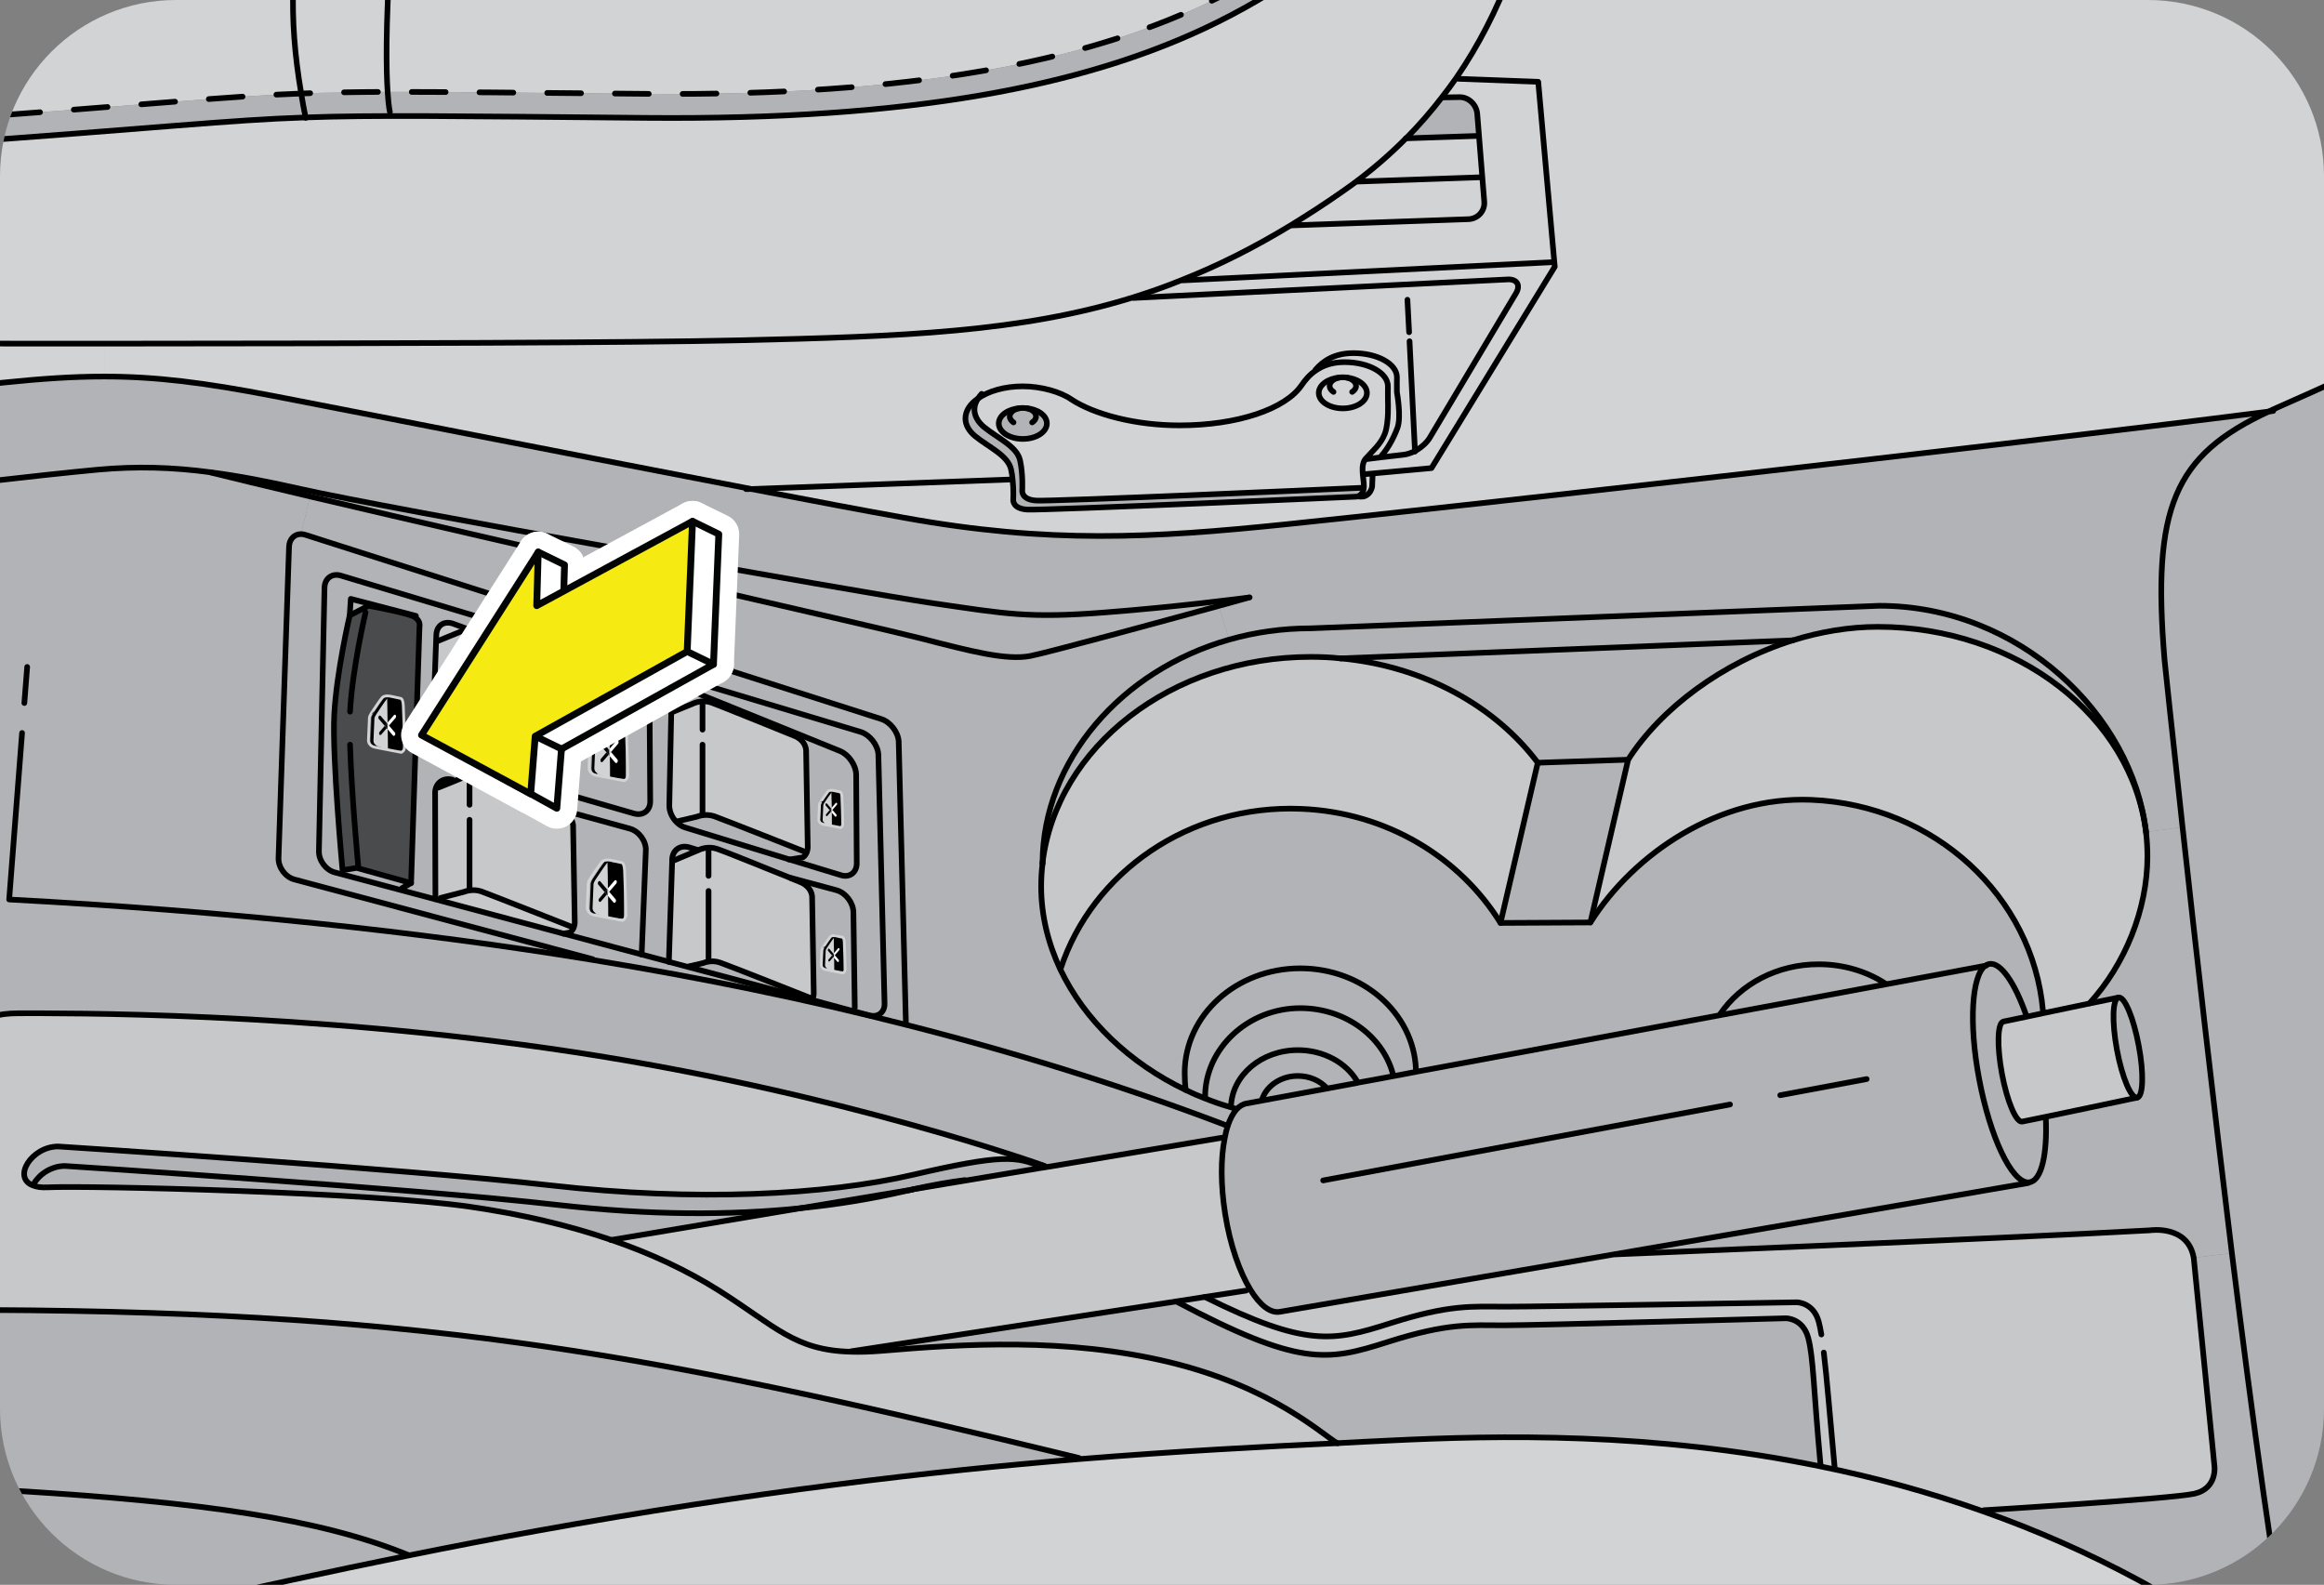 <?xml version="1.0" encoding="utf-8"?>
<!-- Generator: Adobe Illustrator 16.0.0, SVG Export Plug-In . SVG Version: 6.00 Build 0)  -->
<!DOCTYPE svg PUBLIC "-//W3C//DTD SVG 1.1//EN" "http://www.w3.org/Graphics/SVG/1.1/DTD/svg11.dtd">
<svg version="1.1" id="Layer_2" xmlns="http://www.w3.org/2000/svg" xmlns:xlink="http://www.w3.org/1999/xlink" x="0px" y="0px"
	 width="205.922px" height="140.421px" viewBox="0 0 205.922 140.421" enable-background="new 0 0 205.922 140.421"
	 xml:space="preserve">
<rect x="0" y="0" width="205.922" height="140.421" fill="#808080" stroke="none"/>
<g>
	<g>
		<defs>
			<path id="SVGID_1_" d="M15.601,0C6.984,0,0,6.985,0,15.601v109.219c0,8.616,6.984,15.602,15.601,15.602h174.721
				c8.615,0,15.601-6.985,15.601-15.602V15.601C205.922,6.985,198.937,0,190.321,0H15.601z"/>
		</defs>
		<clipPath id="SVGID_2_">
			<use xlink:href="#SVGID_1_"  overflow="visible"/>
		</clipPath>
		<path clip-path="url(#SVGID_2_)" fill="#D1D3D4" d="M118.49,127.872c1.546-0.08,3.038-0.163,4.487-0.227
			c9.816-0.481,23.454-0.761,38.289,2.278c4.729,0.957,9.578,2.261,14.466,3.994c9.191,3.25,18.497,8.045,27.384,15.023
			c1.744,1.367,3.476,2.825,5.182,4.37l0.092-0.096l23.56-1.839l10.017-0.781l0.066-0.069c0.505,0.571,1.368,0.933,2.942,0.732
			c2.836-0.362,34.628-3.023,70.319-6.567v118.172H-68.271V161.739c43.539-9.815,77.193-18.393,104.43-23.907
			c3.943-0.799,7.749-1.531,11.439-2.196c19.101-3.451,34.8-5.263,48-6.352C104.214,128.589,111.765,128.188,118.49,127.872"/>
		<path clip-path="url(#SVGID_2_)" fill="#D1D3D4" d="M120.529,44.006c0.186-0.012,0.279-0.012,0.279-0.012s0.611-0.094,0.772-0.882
			l0.041-0.997l-0.014-0.161l5.231-0.479l10.923-17.845l-0.04-0.414l-1.425-15.968l-7.062-0.266l-0.172-0.122
			c7.886-11.494,9.366-26.624,10.43-44.36c1.425-23.628-3.196-59.494-3.196-59.494c0.36,8.736,0.716,16.725,0.944,24.042
			c0.147,4.565,0.244,8.854,0.254,12.903c-0.068,23.48-3.023,38.568-14.877,49.529c-4.462,4.13-9.418,7.857-15.875,10.895
			C95.97,5.424,81.028,8.527,57.282,8.314C46.173,8.209,39.354,8.141,34.347,8.141c-0.252-3.838-0.252-15.049,3.568-44.23
			c1.095-8.31,2.61-14.543,3.772-20.711l-3.107-0.586c-0.01,0.069-0.025,0.12-0.038,0.174c-0.799,3.196-2.398,3.996-2.398,3.996
			c-49.275,6.392-104.414,8.79-104.414,8.79V-120.7h383.564V4.663c0,0-35.866,8.246-56.271,12.519
			c-4.834,1.025-8.803,1.813-11.213,2.226c-12.599,2.131-18.644,4.621-25.304,7.365c-0.373,0.146-0.734,0.306-1.079,0.451
			c-6.137,2.6-11.04,5.102-19.606,8.871c-0.277,0.12-0.546,0.241-0.808,0.374c-23.961,3.076-75.637,8.814-87.226,10.001
			c-11.65,1.197-20.842,1.73-33.694-0.6c-3.49-0.625-8.218-1.518-13.529-2.542l22.947-0.841h0.212
			c0.107,0.946,0.055,1.788,0.055,1.788s-0.097,0.795,1.238,0.877c1.333,0.093,29.205-1.146,29.205-1.146s0.165-0.027,0.308-0.147
			V44.006z"/>
		<path clip-path="url(#SVGID_2_)" fill="#B1B3B6" d="M201.014,36.468c0.262-0.132,0.53-0.252,0.808-0.375
			c8.566-3.768,13.47-6.269,19.606-8.867l0.106,0.265c-6.522,2.799-7.727,6.659-6.792,13.455c0.452,3.288,4.502,29.243,8.549,55.105
			c4.319,27.559,8.633,55.032,8.633,55.032l0.025,0.294l-23.56,1.839l-0.092,0.096c-1.706-1.545-3.438-3.003-5.182-4.37l0.081-0.097
			c-1.628-8.575-3.598-22.998-5.437-37.819c-1.678-13.641-3.265-27.638-4.372-37.747c-0.98-8.91-1.595-14.81-1.595-14.81
			C190.675,44.965,192.635,40.367,201.014,36.468"/>
		<path clip-path="url(#SVGID_2_)" fill="#B1B3B6" d="M203.197,148.845l-0.081,0.097c-8.887-6.979-18.192-11.773-27.384-15.023
			l0.043-0.104c0,0,16.524-1,18.654-1.466c2.133-0.479,1.774-2.559,1.774-2.559l-1.825-18.338l3.382-0.426
			C199.6,125.847,201.569,140.27,203.197,148.845"/>
		<path clip-path="url(#SVGID_2_)" fill="#B1B3B6" d="M197.761,111.025l-3.382,0.426c-0.521-2.959-3.888-2.438-3.888-2.438
			c-13.256,0.732-47.335,2.128-47.335,2.128v-0.025l36.56-6.297v-0.055c0.056,0,0.092,0,0.145-0.017
			c1.036-0.185,1.549-2.475,1.412-5.673l-0.025-0.117l8.122-1.705c0.536-0.093,0.6-2.174,0.135-4.606
			c-0.454-2.454-1.249-4.359-1.782-4.264l-2.585,0.531v-0.011c3.156-3.451,5.139-8.325,5.139-13.027c0-0.704-0.04-1.398-0.119-2.105
			v-0.037l3.232-0.456C194.496,83.388,196.083,97.385,197.761,111.025"/>
		<path clip-path="url(#SVGID_2_)" fill="#C7C8CA" d="M106.757,114.916l3.662-0.565l0.388-0.054
			c0.825,1.337,1.745,2.079,2.598,1.934l29.752-5.114v0.025c0,0,34.079-1.396,47.335-2.128c0,0,3.367-0.521,3.888,2.438
			l1.825,18.338c0,0,0.355,2.08-1.774,2.559c-2.13,0.466-18.654,1.465-18.654,1.465l-0.043,0.105
			c-4.888-1.733-9.737-3.037-14.466-3.994l0.041-0.165c-0.625-6.789-0.625-9.521-1.092-11.236c-0.465-1.718-1.96-1.718-1.96-1.718
			s-22.026,0.623-24.979,0.623c-2.976,0-4.931-0.239-10.324,1.479c-5.379,1.719-7.801,2.185-18.738-3.595L106.757,114.916z"/>
		<path clip-path="url(#SVGID_2_)" fill="#B1B3B6" d="M110.66,52.942c-0.679,0.081-6.354,0.829-12.719,1.319
			c-6.792,0.533-8.791,0.134-15.186-0.8c-6.39-0.933-49.008-8.521-56.067-10.124c-2.943-0.665-5.541-1.17-7.993-1.489
			c-3.42-0.455-6.562-0.548-9.986-0.239c-4.82,0.439-16.193,1.771-22.389,2.528c-1.344,0.174-2.451,0.307-3.181,0.4
			c-4.13,0.533-42.22,5.196-45.551,5.994c-3.328,0.797-5.859,3.596-5.859,3.596v-8.456c0,0,1.359-1.705,5.262-2.89
			c3.902-1.2,32.697-4.969,51.008-7.366c9.936-1.305,15.796-2.053,21.229-2.053c4.582,0,8.843,0.535,14.996,1.722
			c9.79,1.889,28.127,5.51,42.34,8.243c5.312,1.025,10.04,1.916,13.529,2.543c12.853,2.329,22.042,1.796,33.694,0.601
			c11.589-1.188,63.265-6.927,87.226-10.004c-8.379,3.901-10.339,8.497-9.22,22.001c0,0,0.614,5.899,1.595,14.81l-3.232,0.455
			c-1.239-10.443-11.266-20.059-23.628-20.059l-50.382,1.997c-2.516,0-4.953,0.347-7.231,1l-0.932-2.984
			C109.408,53.29,110.408,53.023,110.66,52.942"/>
		<path clip-path="url(#SVGID_2_)" fill="#C7C8CA" d="M190.156,73.771c0.079,0.705,0.119,1.402,0.119,2.107
			c0,4.7-1.982,9.574-5.139,13.025v0.011l-4.075,0.854l-0.043-0.212c-0.894-10.098-9.588-18.235-20.533-18.686
			c-8.125-0.333-15.674,4.688-19.566,10.865l3.344-14.423c2.902-4.54,8.364-8.617,14.572-10.573h0.013
			c2.435-0.762,4.989-1.199,7.548-1.199C178.741,55.54,188.917,63.531,190.156,73.771"/>
		<path clip-path="url(#SVGID_2_)" fill="#B1B3B6" d="M190.156,73.733v0.037c-1.239-10.24-11.415-18.23-23.761-18.23
			c-2.559,0-5.113,0.438-7.548,1.199h-0.013l-40.05,1.598h-0.025c-0.856-0.096-1.734-0.133-2.613-0.133
			c-12.371,0-22.534,8.005-23.771,18.247c0.038-9.047,6.939-17.05,16.54-19.779c2.278-0.652,4.716-1.001,7.231-1.001l50.382-1.997
			C178.891,53.674,188.917,63.29,190.156,73.733"/>
		<path clip-path="url(#SVGID_2_)" fill="#B1B3B6" d="M189.504,92.646c0.465,2.433,0.401,4.514-0.135,4.606
			c-0.546,0.105-1.343-1.798-1.798-4.249c-0.449-2.449-0.398-4.515,0.15-4.621C188.252,88.287,189.05,90.192,189.504,92.646"/>
		<path clip-path="url(#SVGID_2_)" fill="#C7C8CA" d="M189.369,97.253l-8.122,1.706l-2.067,0.421
			c-0.53,0.108-1.34-1.792-1.795-4.246c-0.454-2.449-0.398-4.514,0.132-4.62l2.052-0.428l1.493-0.318l4.075-0.854l2.585-0.531
			c-0.546,0.106-0.6,2.172-0.15,4.621C188.026,95.455,188.823,97.358,189.369,97.253"/>
		<path clip-path="url(#SVGID_2_)" fill="#B1B3B6" d="M175.904,85.569c0.109-0.078,0.231-0.131,0.349-0.156
			c1.01-0.188,2.277,1.662,3.29,4.566l0.025,0.106l-2.052,0.428c-0.53,0.106-0.586,2.171-0.132,4.62
			c0.455,2.454,1.265,4.354,1.795,4.246l2.067-0.422l0.025,0.117c0.137,3.198-0.376,5.488-1.412,5.673
			c-0.053,0.017-0.089,0.017-0.145,0.017c-1.48,0-3.382-4.011-4.354-9.178C174.439,90.689,174.709,86.449,175.904,85.569"/>
		<path clip-path="url(#SVGID_2_)" fill="#B1B3B6" d="M181.019,89.556l0.043,0.212l-1.493,0.318l-0.025-0.106
			c-1.013-2.904-2.28-4.755-3.29-4.566c-0.117,0.025-0.239,0.078-0.349,0.156l-8.841,1.652l-0.015-0.08
			c-1.666-1.076-3.7-1.703-5.914-1.703c-3.671,0-6.898,1.758-8.706,4.395l0.022,0.107l-26.954,5.021l-0.038-0.238
			c-0.206-4.955-4.717-8.924-10.244-8.924c-5.659,0-10.242,4.142-10.242,9.269c0,0.427,0.025,1.104,0.094,1.505v0.012
			c-4.942-2.358-8.963-6.164-11.121-10.706l0.025-0.016c2.797-8.574,11.402-14.608,21.325-14.194
			c7.574,0.307,14.073,4.314,17.658,10.109l7.965-0.042c3.893-6.177,11.441-11.198,19.566-10.866
			C171.431,71.321,180.125,79.458,181.019,89.556"/>
		<path clip-path="url(#SVGID_2_)" fill="#B1B3B6" d="M179.716,104.765v0.055l-36.56,6.297l-29.752,5.114
			c-0.853,0.146-1.772-0.597-2.598-1.934c-0.97-1.585-1.813-3.98-2.252-6.75c-0.398-2.544-0.398-4.913-0.04-6.687
			c0.068-0.398,0.162-0.771,0.269-1.104c0.211-0.611,0.465-1.105,0.772-1.453c0.267-0.29,0.571-0.479,0.903-0.533l9.831-1.826
			v-0.009l3.165-0.584l2.042-0.39l26.954-5.021l14.612-2.719l8.841-1.652c-1.195,0.88-1.465,5.12-0.543,10.018
			C176.334,100.754,178.235,104.765,179.716,104.765"/>
		<path clip-path="url(#SVGID_2_)" fill="#B1B3B6" d="M167.049,87.142l0.015,0.08l-14.612,2.719l-0.022-0.107
			c1.808-2.637,5.035-4.395,8.706-4.395C163.349,85.438,165.383,86.065,167.049,87.142"/>
		<path clip-path="url(#SVGID_2_)" fill="#B1B3B6" d="M161.308,129.759l-0.041,0.165c-14.835-3.039-28.473-2.76-38.289-2.278
			c-1.449,0.063-2.941,0.146-4.487,0.227c-1.317-0.734-5.632-4.915-14.796-7.156c-9.229-2.236-18.365-1.634-25.612-1.023
			c-0.999,0.079-1.889,0.107-2.686,0.079v-0.038l28.817-4.421c10.938,5.779,13.359,5.313,18.738,3.595
			c5.394-1.719,7.349-1.479,10.321-1.479c2.956,0,24.982-0.623,24.982-0.623s1.495,0,1.96,1.717
			C160.683,120.238,160.683,122.97,161.308,129.759"/>
		<path clip-path="url(#SVGID_2_)" fill="#B1B3B6" d="M118.785,58.335l40.05-1.596c-6.208,1.956-11.67,6.033-14.572,10.573
			l-8.006,0.269C132.467,62.545,126.121,59.015,118.785,58.335"/>
		<polygon clip-path="url(#SVGID_2_)" fill="#B1B3B6" points="144.263,67.313 140.919,81.736 132.954,81.775 136.257,67.581 		"/>
		<path clip-path="url(#SVGID_2_)" fill="#D1D3D4" d="M137.496-60.049c-0.01-4.05-0.106-8.338-0.254-12.904
			c-0.229-7.315-0.586-15.305-0.944-24.041c0,0,4.621,35.865,3.196,59.494c-1.066,17.737-2.544,32.865-10.43,44.362
			c-0.414,0.584-0.825,1.157-1.28,1.729c-0.967,1.266-2.036,2.492-3.191,3.664h-0.014c-1.318,1.333-2.772,2.599-4.357,3.796
			c-0.427,0.32-0.876,0.64-1.333,0.959c-1.516,1.067-3.009,2.022-4.458,2.917c-3.288,1.998-6.46,3.596-9.631,4.847
			c-1.453,0.601-2.918,1.107-4.383,1.572c-9.893,3.076-20.364,3.478-34.974,3.81c-9.308,0.215-32.068,0.279-56.215,0.293
			c-37.104,0.015-77.5-0.121-77.5-0.121V14.346c0,0,25.572,1.064,62.69-1.598c20.069-1.438,25.69-2.104,32.657-2.343
			c5.899-0.215,12.757-0.12,30.205,0.041c23.746,0.21,38.69-2.893,49.463-7.94c6.457-3.035,11.413-6.767,15.875-10.893
			C134.817-19.683,137.603-35.356,137.496-60.049"/>
		<path clip-path="url(#SVGID_2_)" fill="#D1D3D4" d="M125.377,39.97c0.531-0.293,1.023-0.718,1.293-1.157l7.657-12.827
			c0.425-0.717,0.089-1.264-0.733-1.226L100.433,26.4l-0.016-0.054c1.465-0.467,2.93-0.973,4.383-1.573l0.025,0.067l32.803-1.612
			l0.095-0.013l0.04,0.414L126.84,41.475l-5.231,0.479l0.014,0.161l-0.041,0.997c-0.161,0.788-0.772,0.882-0.772,0.882
			s-0.094,0-0.279,0.012v-0.147c0.145-0.105,0.294-0.307,0.305-0.624c0.015-0.041,0.015-0.083,0.015-0.122
			c0-0.799-0.36-1.863,0.168-2.492l0.021-0.01l0.081,0.065l1.3-0.16l1.972-0.227C124.708,40.251,125.042,40.132,125.377,39.97"/>
		<path clip-path="url(#SVGID_2_)" fill="#D1D3D4" d="M136.298,7.248l1.425,15.968l-0.097,0.013l-32.801,1.612l-0.025-0.067
			c3.171-1.251,6.343-2.85,9.631-4.848l0.025,0.043l15.672-0.549c0.828-0.039,1.457-0.734,1.387-1.558l-0.173-2.158l-0.292-3.662
			l-0.157-1.957c-0.069-0.826-0.774-1.492-1.585-1.479c-0.81,0.016-1.468,0.025-1.468,0.025l-0.056-0.039
			c0.455-0.574,0.866-1.146,1.28-1.732l0.172,0.122L136.298,7.248z"/>
		<path clip-path="url(#SVGID_2_)" fill="#B1B3B6" d="M34.347,8.141c5.008,0,11.826,0.068,22.936,0.174
			c23.746,0.213,38.688-2.89,49.462-7.939c6.457-3.037,11.413-6.763,15.875-10.895c11.854-10.961,14.809-26.051,14.877-49.529
			c0.106,24.692-2.679,40.367-14.877,51.662c-4.462,4.126-9.418,7.858-15.875,10.893c-10.774,5.048-25.716,8.15-49.462,7.938
			c-17.449-0.161-24.308-0.252-30.207-0.039c-0.146-0.733-0.282-1.438-0.388-2.12C28.938,8.193,31.311,8.153,34.347,8.141"/>
		<path clip-path="url(#SVGID_2_)" fill="#C7C8CA" d="M136.257,67.581l-3.303,14.194c-3.585-5.793-10.083-9.801-17.658-10.107
			c-9.923-0.413-18.528,5.62-21.324,14.194l-0.026,0.016c-1.076-2.292-1.691-4.784-1.691-7.34c0-0.675,0.041-1.343,0.121-2.011
			v-0.076c1.237-10.243,11.4-18.247,23.771-18.247c0.879,0,1.757,0.036,2.613,0.131h0.025
			C126.121,59.016,132.467,62.545,136.257,67.581"/>
		<path clip-path="url(#SVGID_2_)" fill="#D1D3D4" d="M125.377,39.97c-0.335,0.162-0.669,0.281-0.987,0.319l-1.972,0.227
			l-0.012-0.132c0.546-0.611,1.064-1.52,1.424-2.492c0.348-0.969-0.053-3.128-0.053-3.128c-0.016-0.547,0-1.025,0-1.332
			c0-1.184-1.716-2.143-3.848-2.143c-1.706,0-2.704,0.703-3.372,1.477l0.044,0.054c-0.562,0.371-0.958,0.853-1.268,1.305
			c-1.439,2.132-5.713,3.567-10.826,3.567c-3.863,0-7.552-0.956-9.602-2.317c-0.936-0.65-2.652-1.144-4.275-1.144
			c-1.6,0-3.024,0.411-3.958,1.067c-0.704,0.478-1.13,1.104-1.13,1.783c0,0.569,0.319,1.119,0.866,1.568
			c1.236,1.002,2.915,1.708,3.182,2.961c0.065,0.291,0.107,0.584,0.133,0.877h-0.212l-22.947,0.841
			c-14.212-2.733-32.551-6.354-42.34-8.244c-6.152-1.188-10.413-1.722-14.996-1.722v-2.914c24.146-0.015,46.906-0.079,56.215-0.293
			c14.61-0.332,25.08-0.732,34.974-3.809l0.016,0.054l33.161-1.641c0.822-0.038,1.158,0.509,0.733,1.226l-7.657,12.827
			C126.4,39.252,125.908,39.677,125.377,39.97"/>
		<path clip-path="url(#SVGID_2_)" fill="#D1D3D4" d="M131.515,17.862c0.07,0.824-0.559,1.519-1.387,1.557l-15.672,0.551
			l-0.025-0.043c1.449-0.895,2.942-1.85,4.458-2.917c0.457-0.319,0.906-0.639,1.333-0.96l0.025,0.04l11.054-0.386h0.041
			L131.515,17.862z"/>
		<path clip-path="url(#SVGID_2_)" fill="#D1D3D4" d="M131.05,12.042l0.292,3.662h-0.041l-11.054,0.388l-0.025-0.041
			c1.585-1.197,3.039-2.464,4.357-3.795h0.014l6.376-0.214H131.05z"/>
		<path clip-path="url(#SVGID_2_)" fill="#B1B3B6" d="M130.893,10.085l0.157,1.957h-0.079l-6.378,0.213
			c1.155-1.17,2.225-2.396,3.191-3.662l0.056,0.039c0,0,0.658-0.01,1.468-0.025C130.118,8.593,130.823,9.259,130.893,10.085"/>
		<path clip-path="url(#SVGID_2_)" fill="#B1B3B6" d="M125.497,94.961l-2.042,0.39l-0.051-0.258
			c-0.927-3.315-4.246-5.766-8.189-5.766c-4.659,0-8.433,3.607-8.433,7.833l-0.063,0.145c-0.559-0.213-1.104-0.452-1.652-0.721
			v-0.012c-0.068-0.401-0.094-1.078-0.094-1.505c0-5.127,4.583-9.269,10.242-9.269c5.527,0,10.041,3.969,10.244,8.924
			L125.497,94.961z"/>
		<path clip-path="url(#SVGID_2_)" fill="#D1D3D4" d="M123.777,34.764c0,0,0.4,2.159,0.053,3.128
			c-0.359,0.973-0.878,1.881-1.424,2.492l0.012,0.132l-1.3,0.16l-0.081-0.065c0.53-0.612,1.318-1.239,1.674-2.196
			c0.361-0.988,0.267-2.851,0.267-2.851c-0.013-0.548,0-1.027,0-1.333c0-1.187-1.715-2.145-3.848-2.145
			c-1.102,0-1.917,0.305-2.528,0.733l-0.044-0.054c0.668-0.773,1.669-1.477,3.372-1.477c2.132,0,3.848,0.957,3.848,2.143
			C123.777,33.736,123.762,34.217,123.777,34.764"/>
		<path clip-path="url(#SVGID_2_)" fill="#B1B3B6" d="M123.404,95.093l0.051,0.258l-3.165,0.583l-0.025-0.109
			c-0.984-1.662-2.971-2.779-5.266-2.779c-3.207,0-5.817,2.209-5.924,4.979l-0.025,0.08c-0.8-0.225-1.571-0.494-2.331-0.8
			l0.063-0.145c0-4.226,3.773-7.833,8.433-7.833C119.158,89.327,122.478,91.777,123.404,95.093"/>
		<path clip-path="url(#SVGID_2_)" fill="#D1D3D4" d="M122.978,35.563c0,0,0.095,1.864-0.267,2.851
			c-0.355,0.957-1.144,1.584-1.674,2.196l-0.018,0.01c-0.531,0.629-0.171,1.693-0.171,2.492c0,0.039,0,0.081-0.015,0.122
			l-0.16-0.013c-3.207,0.145-27.622,1.224-28.859,1.131c-1.331-0.077-1.238-0.879-1.238-0.879s0.08-1.425-0.188-2.664
			c-0.266-1.251-1.943-1.957-3.183-2.957c-0.544-0.453-0.864-0.998-0.864-1.571c0-0.347,0.118-0.679,0.33-0.983
			c0.936-0.656,2.358-1.066,3.959-1.066c1.623,0,3.341,0.493,4.274,1.145c2.051,1.359,5.739,2.315,9.603,2.315
			c5.113,0,9.387-1.436,10.826-3.566c0.31-0.453,0.706-0.935,1.268-1.306c0.611-0.427,1.427-0.733,2.528-0.733
			c2.133,0,3.848,0.959,3.848,2.146C122.978,34.536,122.965,35.016,122.978,35.563 M121.115,34.817c0-0.707-0.825-1.294-1.876-1.373
			c-0.081-0.014-0.173-0.014-0.257-0.014c-0.078,0-0.17,0-0.251,0.014c-1.054,0.079-1.879,0.666-1.879,1.373
			c0,0.758,0.96,1.371,2.13,1.371C120.156,36.188,121.115,35.575,121.115,34.817 M92.759,37.519c0-0.704-0.81-1.277-1.874-1.357
			c-0.081-0.013-0.16-0.013-0.254-0.013c-0.081,0-0.175,0-0.254,0.013c-1.054,0.08-1.878,0.653-1.878,1.357
			c0,0.758,0.958,1.375,2.132,1.375C91.814,38.894,92.759,38.276,92.759,37.519"/>
		<path clip-path="url(#SVGID_2_)" fill="#B1B3B6" d="M120.674,43.222l0.16,0.013c-0.011,0.317-0.16,0.519-0.305,0.624
			c-0.143,0.12-0.308,0.147-0.308,0.147s-27.872,1.239-29.205,1.146c-1.334-0.082-1.239-0.877-1.239-0.877s0.052-0.842-0.054-1.788
			c-0.025-0.293-0.065-0.586-0.134-0.877c-0.267-1.253-1.944-1.959-3.181-2.961c-0.547-0.449-0.866-0.999-0.866-1.568
			c0-0.68,0.426-1.306,1.13-1.783c-0.213,0.305-0.33,0.637-0.33,0.983c0,0.573,0.318,1.118,0.864,1.571
			c1.238,1.002,2.915,1.706,3.182,2.957c0.268,1.24,0.188,2.664,0.188,2.664s-0.094,0.802,1.237,0.879
			C93.051,44.445,117.467,43.366,120.674,43.222"/>
		<path clip-path="url(#SVGID_2_)" fill="#B1B3B6" d="M120.29,95.935v0.009l-9.831,1.826c-0.332,0.055-0.637,0.243-0.903,0.533
			l-0.066-0.065c-0.147-0.04-0.292-0.078-0.439-0.133l0.025-0.08c0.106-2.771,2.717-4.979,5.924-4.979
			c2.295,0,4.281,1.117,5.266,2.78L120.29,95.935z"/>
		<path clip-path="url(#SVGID_2_)" fill="#D1D3D4" d="M119.239,33.444c1.051,0.08,1.879,0.666,1.879,1.374
			c0,0.758-0.962,1.368-2.136,1.368c-1.17,0-2.13-0.61-2.13-1.368c0-0.708,0.825-1.294,1.879-1.374
			c0.081-0.014,0.173-0.014,0.251-0.014C119.066,33.431,119.158,33.431,119.239,33.444"/>
		<path clip-path="url(#SVGID_2_)" fill="#C7C8CA" d="M54.164,109.866c3.5,1.192,6.687,2.69,9.523,4.473
			c5.062,3.207,6.724,5.306,11.709,5.433c0.797,0.028,1.687,0,2.686-0.079c7.247-0.61,16.383-1.213,25.612,1.023
			c9.164,2.241,13.479,6.422,14.796,7.156c-6.726,0.316-14.276,0.717-22.893,1.413l-0.016-0.107
			c-36.558-8.898-56.442-12.906-96.476-13.106c-2.664,0.172-5.672-0.945-5.168-4.665c0.521-3.701,1.73-9.988,1.905-16.206
			c0.081-3.783,2.157-5.419,5.779-5.419c3.608,0,25.426-0.175,49.224,3.437c23.788,3.622,41.727,10.095,41.727,10.095l0.014,0.12
			l-0.346,0.052l-0.013-0.094c-2.066-0.945-3.533-1.117-11.297,0.692c-7.749,1.813-19.312,2.41-32.147,0.946
			c-12.852-1.465-43.632-3.446-43.632-3.446c-2.357,0-4.102,2.783-2.21,3.463c0.32,0.127,0.732,0.187,1.266,0.158
			c3.7-0.175,28.699,0.441,37.503,1.731C46.255,107.6,50.397,108.574,54.164,109.866"/>
		<path clip-path="url(#SVGID_2_)" fill="#C7C8CA" d="M110.807,114.297l-0.388,0.054l-3.662,0.565l-2.543,0.396l-28.817,4.421v0.038
			c-4.986-0.128-6.647-2.226-11.709-5.433c-2.836-1.782-6.022-3.28-9.523-4.473l16.74-2.811c3.396-0.335,6.485-0.867,9.258-1.506
			c0.226-0.054,0.45-0.107,0.664-0.146l0.096-0.029l11.318-1.89l0.346-0.052l15.677-2.624l0.252,0.052
			c-0.358,1.773-0.358,4.143,0.04,6.687C108.994,110.316,109.837,112.712,110.807,114.297"/>
		<path clip-path="url(#SVGID_2_)" fill="#B1B3B6" d="M109.489,98.236l0.066,0.066c-0.308,0.348-0.562,0.842-0.772,1.453h-0.015
			c-8.831-3.37-18.274-6.365-28.528-8.963l0.027-0.104l-0.639-25.002c-0.053-0.824-0.746-1.717-1.531-1.972L27.09,47.4
			c-0.148-0.052-0.295-0.077-0.427-0.077l0.822-3.33c17.208,4.049,50.146,11.561,53.941,12.53c4.662,1.2,7.724,2,9.856,1.601
			c1.596-0.307,11.73-3.077,16.7-4.437l0.932,2.984c-9.601,2.729-16.502,10.732-16.541,19.779v0.076
			c-0.079,0.668-0.119,1.334-0.119,2.011c0,2.556,0.613,5.048,1.689,7.34c2.158,4.542,6.179,8.348,11.122,10.707
			c0.548,0.268,1.094,0.507,1.652,0.72c0.76,0.306,1.531,0.575,2.331,0.8C109.197,98.159,109.342,98.197,109.489,98.236"/>
		<path clip-path="url(#SVGID_2_)" fill="#B1B3B6" d="M52.497,85.054c9.897,1.622,19.1,3.526,27.742,5.739
			c10.256,2.598,19.698,5.593,28.529,8.963h0.015c-0.106,0.333-0.2,0.707-0.269,1.104l-0.252-0.052l-15.677,2.624l-0.012-0.12
			c0,0-17.94-6.474-41.729-10.095c-23.798-3.611-45.612-3.437-49.221-3.437c-3.622,0-5.7,1.637-5.782,5.419
			c-0.172,6.218-1.382,12.505-1.902,16.206c-0.506,3.72,2.503,4.837,5.167,4.665c40.033,0.2,59.918,4.208,96.476,13.104l0.016,0.108
			c-13.2,1.089-28.9,2.9-48,6.352c-3.689,0.665-7.497,1.397-11.439,2.196l-0.015-0.063c-15.624-6.396-41.912-5.863-104.413-8.529
			v-10.385c0,0,28.634,0.67,45.682,1.996l15.753,1.467c-8.828-2.784-15.154-5.276-15.154-5.276l-0.16-0.012l7.511-64.687l0.96-8.205
			c6.194-0.758,17.566-2.089,22.387-2.528c3.426-0.308,6.568-0.216,9.988,0.241v0.023c1.762,0.439,4.863,1.188,8.789,2.119
			l-0.823,3.331c-0.587,0-1.026,0.45-1.053,1.116l-0.931,27.583c-0.028,0.838,0.609,1.691,1.412,1.903l26.421,7.06L52.497,85.054z"
			/>
		<path clip-path="url(#SVGID_2_)" fill="#B1B3B6" d="M110.66,52.942c-0.252,0.081-1.252,0.348-2.677,0.745
			c-4.97,1.359-15.104,4.13-16.699,4.437c-2.134,0.399-5.196-0.399-9.856-1.601c-3.798-0.971-36.734-8.482-53.941-12.53
			c-3.927-0.932-7.028-1.68-8.791-2.119v-0.025c2.452,0.319,5.05,0.824,7.993,1.489c7.06,1.603,49.678,9.191,56.067,10.124
			c6.395,0.934,8.394,1.333,15.186,0.8C104.307,53.771,109.981,53.023,110.66,52.942"/>
		<path clip-path="url(#SVGID_2_)" fill="#B1B3B6" d="M80.922,105.374l-0.097,0.027l-9.922,1.654
			c-6.124,0.624-13.276,0.649-21.522-0.296c-12.849-1.467-43.628-3.447-43.628-3.447c-1.213,0-2.277,0.743-2.743,1.559l-0.067,0.175
			c-1.892-0.68-0.147-3.463,2.21-3.463c0,0,30.78,1.981,43.632,3.446c12.836,1.464,24.398,0.866,32.147-0.946
			c7.764-1.81,9.23-1.638,11.297-0.692l0.013,0.094L80.922,105.374z"/>
		<path clip-path="url(#SVGID_2_)" fill="#B1B3B6" d="M90.884,36.161c1.064,0.08,1.874,0.653,1.874,1.357
			c0,0.758-0.943,1.374-2.127,1.374c-1.175,0-2.133-0.616-2.133-1.374c0-0.704,0.825-1.277,1.88-1.357
			c0.078-0.011,0.173-0.011,0.253-0.011C90.724,36.15,90.803,36.15,90.884,36.161"/>
		<path clip-path="url(#SVGID_2_)" fill="#FFFFFF" d="M80.826,105.403c-0.214,0.039-0.438,0.091-0.665,0.146
			c-2.771,0.64-5.861,1.172-9.257,1.507L80.826,105.403z"/>
		<path clip-path="url(#SVGID_2_)" fill="#B1B3B6" d="M71.958,88.608l3.702,0.998l1.359,0.359c0.796,0.216,1.412-0.292,1.356-1.116
			L77.83,66.849c-0.055-0.842-0.747-1.722-1.531-1.985L30.229,51.01c-0.783-0.25-1.45,0.215-1.478,1.053l-0.493,23.334
			c-0.025,0.839,0.602,1.693,1.412,1.904l8.858,2.371l11.386,3.049h0.016l6.924,1.854l2.41,0.64v0.011l1.759,0.467L71.958,88.608z
			 M79.629,65.688l0.639,25.002l-0.027,0.105c-8.644-2.215-17.845-4.119-27.743-5.741l0.016-0.067l-26.423-7.06
			c-0.801-0.212-1.44-1.065-1.411-1.904l0.93-27.582c0.026-0.666,0.468-1.117,1.054-1.117c0.131,0,0.279,0.025,0.427,0.077
			l51.008,16.315C78.882,63.971,79.574,64.863,79.629,65.688"/>
		<path clip-path="url(#SVGID_2_)" fill="#B1B3B6" d="M59.558,76.289l-0.292,8.925l-2.41-0.64l0.37-9.229
			c0.03-0.828-0.611-1.693-1.409-1.921l-6.406-1.757l-0.013,0.039c-1.346-0.53-6.327-2.554-7.008-2.798
			c-0.785-0.267-1.505,0.041-1.505,0.041l-0.733,0.307l-0.066-0.171c-0.798-0.216-1.491,0.277-1.531,1.103l0.027,9.285l-0.052,0.198
			l-8.858-2.371c-0.812-0.211-1.437-1.065-1.412-1.904l0.494-23.334c0.027-0.838,0.694-1.303,1.477-1.053l46.069,13.854
			c0.784,0.264,1.477,1.144,1.53,1.985l0.547,22.001c0.057,0.824-0.561,1.332-1.357,1.116l-1.357-0.359l0.078-0.319l-0.121-8.456
			c-0.011-0.824-0.663-1.707-1.464-1.943l-4.104-1.108l-0.01,0.017c-1.799-0.723-5.859-2.374-6.475-2.572
			c-0.783-0.278-1.505,0.026-1.505,0.026l-2.463,1.039H59.558z M69.944,76.153l4.544,1.386c0.786,0.257,1.424-0.225,1.424-1.051
			l-0.052-7.855c-0.017-0.829-0.653-1.76-1.413-2.081L60.929,61.08c-0.759-0.309-1.41,0.119-1.424,0.947l-0.026,1.089l-0.173,8.233
			c-0.015,0.545,0.252,1.116,0.653,1.505c0.211,0.212,0.465,0.372,0.741,0.464L69.944,76.153z M36.425,78.245l0.744-22.732
			c0,0,0.134-0.505-0.452-0.853c-0.573-0.359-4.075-0.986-4.075-0.986l-1.652,0.853c0,0-1.171,4.996-1.372,8.79
			C29.419,67.114,30.351,77.1,30.351,77.1l1.265-0.199L36.425,78.245z M56.176,72.08c0.798,0.227,1.45-0.25,1.438-1.093
			l-0.055-7.803c-0.012-0.84-0.651-1.744-1.438-2.039l-10.469-3.861l-0.08-0.026c-1.53-0.613-2.982-1.184-3.314-1.306
			c-0.173-0.053-0.333-0.08-0.479-0.09l-1.64-0.601c-0.786-0.278-1.451,0.16-1.479,0.998l-0.334,9.134
			c-0.025,0.84,0.601,1.705,1.399,1.932l8.977,2.6L56.176,72.08z"/>
		<path clip-path="url(#SVGID_2_)" fill="#B1B3B6" d="M75.86,68.631l0.052,7.856c0,0.827-0.638,1.308-1.424,1.052l-4.543-1.385
			l1.187-0.183c0.173-0.109,0.278-0.282,0.345-0.442c0.095-0.238,0.095-0.451,0.095-0.451l-0.147-8.618
			c-0.104-0.956-1.05-1.265-1.05-1.265s-6.556-2.663-7.34-2.942c-0.787-0.268-1.505,0.038-1.505,0.038l-2.01,0.825h-0.042
			l0.025-1.091c0.017-0.825,0.668-1.254,1.427-0.945l13.518,5.472C75.207,66.873,75.844,67.804,75.86,68.631"/>
		<path clip-path="url(#SVGID_2_)" fill="#B1B3B6" d="M75.618,80.831l0.121,8.456l-0.078,0.317l-3.704-0.996
			c0.013-0.038,0.039-0.063,0.055-0.105c0.091-0.241,0.091-0.469,0.091-0.469l-0.146-8.616c-0.106-0.945-1.053-1.265-1.053-1.265
			s-0.331-0.132-0.864-0.346v-0.012l0.01-0.017l4.104,1.108C74.955,79.124,75.608,80.006,75.618,80.831"/>
		<path clip-path="url(#SVGID_2_)" fill="#C7C8CA" d="M71.957,79.418l0.146,8.618c0,0,0,0.226-0.091,0.467l-0.041-0.014
			c0,0-7.38-2.931-8.164-3.198c-0.8-0.279-1.504,0.041-1.504,0.041l-1.267,0.293l-0.013,0.066l-1.758-0.467v-0.013l0.292-8.923
			h0.041l2.462-1.04c0,0,0.722-0.304,1.505-0.025c0.615,0.198,4.677,1.85,6.475,2.571v0.013c0.533,0.214,0.863,0.346,0.863,0.346
			S71.85,78.473,71.957,79.418"/>
		<path clip-path="url(#SVGID_2_)" fill="#B1B3B6" d="M71.97,88.489l0.042,0.014c-0.016,0.042-0.042,0.067-0.055,0.105
			l-10.933-2.917l0.012-0.066l1.266-0.293c0,0,0.705-0.32,1.506-0.041C64.591,85.559,71.97,88.489,71.97,88.489"/>
		<path clip-path="url(#SVGID_2_)" fill="#C7C8CA" d="M71.425,66.46l0.146,8.618c0,0,0,0.213-0.095,0.45l-0.041-0.012
			c0,0-7.376-2.918-8.163-3.197c-0.798-0.265-1.506,0.04-1.506,0.04l-1.744,0.414l-0.063,0.081c-0.4-0.387-0.667-0.96-0.653-1.505
			l0.172-8.233h0.042l2.01-0.825c0,0,0.719-0.308,1.505-0.038c0.783,0.278,7.339,2.942,7.339,2.942S71.319,65.503,71.425,66.46"/>
		<path clip-path="url(#SVGID_2_)" fill="#B1B3B6" d="M71.436,75.517l0.042,0.012c-0.067,0.16-0.173,0.334-0.345,0.443l-1.187,0.183
			l-9.244-2.835c-0.279-0.092-0.532-0.253-0.744-0.465l0.065-0.08l1.744-0.415c0,0,0.706-0.306,1.506-0.04
			C64.06,72.597,71.436,75.517,71.436,75.517"/>
		<path clip-path="url(#SVGID_2_)" fill="#B1B3B6" d="M70.903,107.056l-16.739,2.811c-3.767-1.292-7.909-2.267-12.453-2.931
			c-8.804-1.29-33.803-1.906-37.504-1.731c-0.532,0.028-0.945-0.031-1.265-0.158l0.067-0.175c0.466-0.815,1.53-1.559,2.743-1.559
			c0,0,30.779,1.982,43.628,3.447C57.627,107.705,64.779,107.68,70.903,107.056"/>
		<path clip-path="url(#SVGID_2_)" fill="#B1B3B6" d="M57.613,70.987c0.013,0.842-0.64,1.32-1.438,1.093l-7.473-2.154l1.652-0.269
			c0.438-0.267,0.438-0.88,0.438-0.88l-0.144-8.631c-0.107-0.944-1.054-1.264-1.054-1.264s-2.011-0.824-3.943-1.599l10.469,3.863
			c0.786,0.293,1.426,1.197,1.438,2.037L57.613,70.987z"/>
		<path clip-path="url(#SVGID_2_)" fill="#B1B3B6" d="M55.816,73.425c0.798,0.228,1.438,1.093,1.409,1.92l-0.371,9.229l-6.924-1.854
			l0.556-0.092c0.442-0.267,0.442-0.894,0.442-0.894l-0.148-8.614c-0.107-0.961-1.053-1.266-1.053-1.266s-0.119-0.056-0.331-0.148
			l0.014-0.041L55.816,73.425z"/>
		<path clip-path="url(#SVGID_2_)" fill="#C7C8CA" d="M40.152,69.257l0.732-0.306c0,0,0.721-0.309,1.506-0.042
			c0.68,0.242,5.661,2.268,7.006,2.798c0.212,0.093,0.333,0.148,0.333,0.148s0.943,0.306,1.05,1.266l0.149,8.615
			c0,0,0,0.625-0.441,0.893l-0.557,0.092h-0.016l-11.386-3.047l0.052-0.201l-0.026-9.284c0.039-0.825,0.732-1.318,1.53-1.103
			L40.152,69.257z"/>
		<path clip-path="url(#SVGID_2_)" fill="#C7C8CA" d="M41.779,55.862l3.793,1.394l0.08,0.028c1.932,0.773,3.945,1.597,3.945,1.597
			s0.944,0.32,1.051,1.266l0.146,8.632c0,0,0,0.61-0.438,0.877l-1.651,0.27l-8.979-2.6c-0.798-0.226-1.423-1.092-1.396-1.932
			l0.332-9.134c0.027-0.838,0.691-1.276,1.479-0.998L41.779,55.862z"/>
		<path clip-path="url(#SVGID_2_)" fill="#FFFFFF" d="M45.573,57.256l-3.794-1.394c0.145,0.01,0.306,0.035,0.479,0.089
			C42.591,56.073,44.043,56.645,45.573,57.256"/>
		<path clip-path="url(#SVGID_2_)" fill="#D1D3D4" d="M38.581-57.387l3.105,0.584C40.525-50.634,39.01-44.4,37.916-36.09
			C34.093-6.908,34.093,4.303,34.347,8.14c-3.036,0.014-5.408,0.053-7.658,0.146c-1.199-7.044-0.8-11.613,0.318-20.229l0.494-3.689
			c1.598-11.121,5.98-35.188,5.98-35.188C-24.413-42.124-68.27-41.417-68.27-41.417v-3.01c0,0,55.137-2.397,104.413-8.789
			c0,0,1.599-0.801,2.397-3.997C38.554-57.267,38.569-57.317,38.581-57.387"/>
		<path clip-path="url(#SVGID_2_)" fill="#4A4B4C" d="M36.717,54.66c0.588,0.348,0.454,0.854,0.454,0.854l-0.747,22.73L31.617,76.9
			L30.351,77.1c0,0-0.932-9.985-0.732-13.781c0.199-3.795,1.371-8.792,1.371-8.792l1.652-0.852
			C32.642,53.675,36.145,54.301,36.717,54.66"/>
		<path clip-path="url(#SVGID_2_)" fill="#B1B3B6" d="M36.144,137.769l0.015,0.063c-27.236,5.515-60.891,14.092-104.429,23.907
			v-32.5C-5.77,131.905,20.521,131.372,36.144,137.769"/>
		<path clip-path="url(#SVGID_2_)" fill="#D1D3D4" d="M33.481-50.82c0,0-4.383,24.067-5.98,35.187l-0.494,3.689
			C25.89-3.327,25.489,1.24,26.688,8.285c-6.791,0.254-12.572,0.921-32.27,2.333c-37.119,2.664-62.69,1.598-62.69,1.598v-53.634
			C-68.271-41.418-24.413-42.123,33.481-50.82"/>
		<path clip-path="url(#SVGID_2_)" fill="#B1B3B6" d="M26.688,8.286c0.105,0.68,0.24,1.386,0.388,2.119
			c-6.967,0.238-12.587,0.905-32.658,2.343c-37.117,2.662-62.688,1.598-62.688,1.598v-2.131c0,0,25.57,1.067,62.688-1.597
			C14.117,9.207,19.897,8.539,26.688,8.286"/>
		<path clip-path="url(#SVGID_2_)" fill="#D1D3D4" d="M9.229,30.448v2.915c-5.434,0-11.295,0.748-21.23,2.053
			c-18.311,2.397-47.104,6.166-51.007,7.365c-3.902,1.185-5.262,2.891-5.262,2.891V30.327
			C-68.271,30.327-27.875,30.463,9.229,30.448"/>
		<polygon clip-path="url(#SVGID_2_)" fill="none" stroke="#000000" stroke-width="0.25" stroke-miterlimit="10" points="
			315.294,144.689 315.294,262.863 -68.27,262.863 -68.27,161.739 -68.27,129.239 -68.27,118.854 -68.27,113.26 -68.27,54.128 
			-68.27,45.672 -68.27,30.327 -68.27,14.346 -68.27,12.216 -68.27,-41.418 -68.27,-44.427 -68.27,-120.7 315.294,-120.7 
			315.294,4.663 315.294,12.748 315.294,20.832 315.294,93.948 315.294,139.175 315.294,142.2 		"/>
		
			<path clip-path="url(#SVGID_2_)" fill="none" stroke="#000000" stroke-width="0.5" stroke-linecap="round" stroke-linejoin="round" stroke-miterlimit="10" d="
			M-68.271,45.672c0,0,1.358-1.706,5.261-2.891c3.902-1.199,32.698-4.968,51.009-7.365c9.936-1.305,15.796-2.053,21.229-2.053
			c4.584,0,8.844,0.533,14.997,1.721c9.79,1.892,28.127,5.512,42.34,8.244c5.312,1.024,10.039,1.916,13.529,2.542
			c12.853,2.33,22.044,1.797,33.694,0.602c11.589-1.188,63.265-6.927,87.226-10.004c0.145-0.015,0.276-0.04,0.411-0.056"/>
		
			<path clip-path="url(#SVGID_2_)" fill="none" stroke="#000000" stroke-width="0.5" stroke-linecap="round" stroke-linejoin="round" stroke-miterlimit="10" d="
			M315.294,4.663c0,0-35.866,8.244-56.271,12.518c-4.834,1.026-8.803,1.814-11.213,2.226c-12.599,2.132-18.644,4.622-25.304,7.364
			c-0.373,0.147-0.734,0.308-1.079,0.453c-6.137,2.601-11.04,5.102-19.606,8.869c-0.277,0.123-0.546,0.243-0.808,0.375
			c-8.382,3.899-10.339,8.495-9.22,22.002c0,0,0.614,5.898,1.595,14.809c1.107,10.109,2.694,24.106,4.372,37.747
			c1.839,14.821,3.809,29.245,5.437,37.819"/>
		
			<path clip-path="url(#SVGID_2_)" fill="none" stroke="#000000" stroke-width="0.5" stroke-linecap="round" stroke-linejoin="round" stroke-miterlimit="10" d="
			M-68.271,161.739c43.539-9.815,77.192-18.393,104.429-23.907c3.943-0.799,7.75-1.531,11.44-2.196
			c19.1-3.451,34.798-5.263,47.999-6.352c8.616-0.695,16.167-1.096,22.893-1.412c1.546-0.08,3.039-0.163,4.487-0.227
			c9.816-0.481,23.454-0.762,38.289,2.278c4.729,0.957,9.578,2.261,14.466,3.994c9.191,3.25,18.497,8.045,27.384,15.023
			c1.744,1.367,3.476,2.825,5.182,4.37c18.312,16.553,34.239,43.41,42.537,86.742"/>
		
			<path clip-path="url(#SVGID_2_)" fill="none" stroke="#000000" stroke-width="0.5" stroke-linecap="round" stroke-linejoin="round" stroke-miterlimit="10" d="
			M-68.271,129.239c62.502,2.666,88.791,2.133,104.414,8.529"/>
		
			<path clip-path="url(#SVGID_2_)" fill="none" stroke="#000000" stroke-width="0.5" stroke-linecap="round" stroke-linejoin="round" stroke-miterlimit="10" d="
			M110.66,52.942c-0.252,0.081-1.252,0.348-2.677,0.745c-4.97,1.359-15.104,4.13-16.699,4.437c-2.134,0.399-5.196-0.399-9.856-1.601
			c-3.798-0.971-36.734-8.482-53.941-12.53c-3.927-0.932-7.028-1.68-8.791-2.119"/>
		
			<path clip-path="url(#SVGID_2_)" fill="none" stroke="#000000" stroke-width="0.5" stroke-linecap="round" stroke-linejoin="round" stroke-miterlimit="10" d="
			M-68.271,54.128c0,0,2.531-2.798,5.859-3.596c3.33-0.798,41.421-5.461,45.551-5.994c0.729-0.094,1.837-0.227,3.183-0.4
			c6.192-0.758,17.566-2.089,22.387-2.528c3.426-0.309,6.566-0.216,9.986,0.241c2.452,0.317,5.049,0.821,7.992,1.487
			c7.063,1.603,49.679,9.191,56.068,10.124c6.395,0.934,8.393,1.334,15.186,0.8c6.365-0.49,12.04-1.239,12.719-1.319
			c0.043-0.012,0.068-0.012,0.068-0.012"/>
		
			<line clip-path="url(#SVGID_2_)" fill="none" stroke="#000000" stroke-width="0.5" stroke-linecap="round" stroke-linejoin="round" stroke-miterlimit="10" x1="2.157" y1="62.291" x2="2.409" y2="59.093"/>
		
			<path clip-path="url(#SVGID_2_)" fill="none" stroke="#000000" stroke-width="0.5" stroke-linecap="round" stroke-linejoin="round" stroke-miterlimit="10" d="
			M108.769,99.756c-8.831-3.37-18.274-6.365-28.528-8.964c-8.644-2.212-17.845-4.117-27.743-5.738
			c-15.434-2.521-32.521-4.33-51.685-5.354l1.142-14.755"/>
		
			<path clip-path="url(#SVGID_2_)" fill="none" stroke="#000000" stroke-width="0.5" stroke-linecap="round" stroke-linejoin="round" stroke-miterlimit="10" d="
			M95.582,129.176c-36.558-8.896-56.442-12.904-96.476-13.104c-2.664,0.172-5.673-0.945-5.167-4.665
			c0.521-3.701,1.73-9.988,1.902-16.206c0.082-3.783,2.16-5.419,5.782-5.419c3.608,0,25.423-0.175,49.221,3.437
			c23.789,3.621,41.729,10.093,41.729,10.093"/>
		
			<path clip-path="url(#SVGID_2_)" fill="none" stroke="#000000" stroke-width="0.5" stroke-linecap="round" stroke-linejoin="round" stroke-miterlimit="10" d="
			M118.519,127.887c-0.013,0-0.013-0.015-0.028-0.015c-1.317-0.734-5.632-4.915-14.796-7.156
			c-9.229-2.236-18.365-1.634-25.612-1.023c-0.999,0.079-1.889,0.107-2.686,0.079c-4.985-0.128-6.648-2.226-11.709-5.433
			c-2.837-1.782-6.023-3.28-9.523-4.473c-3.767-1.292-7.909-2.267-12.453-2.931c-8.804-1.29-33.802-1.906-37.504-1.731
			c-0.532,0.028-0.945-0.031-1.265-0.158c-1.892-0.68-0.147-3.463,2.21-3.463c0,0,30.78,1.981,43.632,3.446
			c12.836,1.464,24.398,0.866,32.147-0.946c7.766-1.81,9.23-1.638,11.296-0.692"/>
		
			<path clip-path="url(#SVGID_2_)" fill="none" stroke="#000000" stroke-width="0.5" stroke-linecap="round" stroke-linejoin="round" stroke-miterlimit="10" d="
			M80.922,105.374c1.743-0.385,3.248-0.649,4.568-0.811"/>
		
			<path clip-path="url(#SVGID_2_)" fill="none" stroke="#000000" stroke-width="0.5" stroke-linecap="round" stroke-linejoin="round" stroke-miterlimit="10" d="
			M3.01,104.871c0.466-0.815,1.53-1.559,2.743-1.559c0,0,30.779,1.981,43.628,3.447c8.246,0.945,15.398,0.92,21.522,0.296
			c3.397-0.335,6.487-0.867,9.258-1.508c0.226-0.055,0.452-0.105,0.664-0.145"/>
		
			<polyline clip-path="url(#SVGID_2_)" fill="none" stroke="#000000" stroke-width="0.5" stroke-linecap="round" stroke-linejoin="round" stroke-miterlimit="10" points="
			54.124,109.866 54.164,109.866 70.904,107.056 80.826,105.403 80.922,105.374 92.239,103.484 92.586,103.433 108.263,100.809 		
			"/>
		
			<polyline clip-path="url(#SVGID_2_)" fill="none" stroke="#000000" stroke-width="0.5" stroke-linecap="round" stroke-linejoin="round" stroke-miterlimit="10" points="
			75.396,119.733 104.214,115.313 106.757,114.916 110.419,114.351 		"/>
		
			<path clip-path="url(#SVGID_2_)" fill="none" stroke="#000000" stroke-width="0.5" stroke-linecap="round" stroke-linejoin="round" stroke-miterlimit="10" d="
			M175.986,85.559l-0.082,0.011l-8.841,1.652l-14.612,2.719l-26.954,5.021l-2.042,0.39l-3.165,0.584v0.009l-9.831,1.826
			c-0.332,0.055-0.637,0.243-0.903,0.533c-0.308,0.348-0.562,0.842-0.772,1.453c-0.106,0.333-0.2,0.706-0.269,1.104
			c-0.358,1.773-0.358,4.143,0.04,6.687c0.439,2.768,1.282,5.165,2.252,6.75c0.825,1.337,1.745,2.079,2.598,1.934l29.752-5.114
			l36.56-6.297"/>
		
			<line clip-path="url(#SVGID_2_)" fill="none" stroke="#000000" stroke-width="0.5" stroke-linecap="round" stroke-linejoin="round" stroke-miterlimit="10" x1="153.292" y1="97.863" x2="117.241" y2="104.591"/>
		
			<line clip-path="url(#SVGID_2_)" fill="none" stroke="#000000" stroke-width="0.5" stroke-linecap="round" stroke-linejoin="round" stroke-miterlimit="10" x1="165.4" y1="95.611" x2="157.74" y2="97.042"/>
		
			<path clip-path="url(#SVGID_2_)" fill="none" stroke="#000000" stroke-width="0.5" stroke-linecap="round" stroke-linejoin="round" stroke-miterlimit="10" d="
			M179.543,89.979c-1.013-2.904-2.28-4.755-3.29-4.566c-0.117,0.025-0.239,0.078-0.349,0.156c-1.195,0.88-1.465,5.12-0.543,10.017
			c0.973,5.168,2.874,9.179,4.354,9.179c0.056,0,0.092,0,0.145-0.017c1.036-0.185,1.549-2.475,1.412-5.673"/>
		
			<path clip-path="url(#SVGID_2_)" fill="none" stroke="#000000" stroke-width="0.5" stroke-linecap="round" stroke-linejoin="round" stroke-miterlimit="10" d="
			M187.722,88.383c-0.549,0.106-0.6,2.172-0.15,4.621c0.455,2.451,1.252,4.354,1.798,4.249c0.536-0.093,0.6-2.174,0.135-4.606
			C189.05,90.192,188.252,88.287,187.722,88.383z"/>
		
			<path clip-path="url(#SVGID_2_)" fill="none" stroke="#000000" stroke-width="0.5" stroke-linecap="round" stroke-linejoin="round" stroke-miterlimit="10" d="
			M189.369,97.253l-8.122,1.706l-2.067,0.421c-0.53,0.108-1.34-1.792-1.795-4.246c-0.454-2.449-0.398-4.514,0.132-4.62l2.052-0.428
			l1.493-0.318l4.075-0.854l2.585-0.531"/>
		
			<path clip-path="url(#SVGID_2_)" fill="none" stroke="#000000" stroke-width="0.5" stroke-linecap="round" stroke-linejoin="round" stroke-miterlimit="10" d="
			M92.375,76.527c-0.081,0.668-0.121,1.334-0.121,2.01c0,2.559,0.614,5.049,1.691,7.341c2.158,4.543,6.179,8.348,11.121,10.706
			c0.548,0.269,1.094,0.508,1.652,0.721c0.76,0.306,1.531,0.575,2.331,0.8c0.147,0.055,0.292,0.093,0.439,0.132"/>
		
			<path clip-path="url(#SVGID_2_)" fill="none" stroke="#000000" stroke-width="0.5" stroke-linecap="round" stroke-linejoin="round" stroke-miterlimit="10" d="
			M118.76,58.335c-0.856-0.095-1.734-0.131-2.613-0.131c-12.371,0-22.534,8.005-23.771,18.247"/>
		
			<path clip-path="url(#SVGID_2_)" fill="none" stroke="#000000" stroke-width="0.5" stroke-linecap="round" stroke-linejoin="round" stroke-miterlimit="10" d="
			M158.835,56.739c-6.208,1.956-11.67,6.033-14.572,10.573l-8.006,0.269c-3.79-5.036-10.136-8.566-17.472-9.246"/>
		
			<path clip-path="url(#SVGID_2_)" fill="none" stroke="#000000" stroke-width="0.5" stroke-linecap="round" stroke-linejoin="round" stroke-miterlimit="10" d="
			M190.156,73.771c-1.239-10.239-11.415-18.23-23.761-18.23c-2.559,0-5.113,0.438-7.548,1.199"/>
		
			<path clip-path="url(#SVGID_2_)" fill="none" stroke="#000000" stroke-width="0.5" stroke-linecap="round" stroke-linejoin="round" stroke-miterlimit="10" d="
			M185.137,88.903c3.156-3.451,5.139-8.325,5.139-13.025"/>
		
			<path clip-path="url(#SVGID_2_)" fill="none" stroke="#000000" stroke-width="0.5" stroke-linecap="round" stroke-linejoin="round" stroke-miterlimit="10" d="
			M190.275,75.878c0-0.705-0.04-1.4-0.119-2.107v-0.037c-1.239-10.443-11.266-20.059-23.628-20.059l-50.382,1.997
			c-2.516,0-4.953,0.347-7.231,1c-9.601,2.731-16.501,10.731-16.54,19.778v0.077"/>
		
			<polyline clip-path="url(#SVGID_2_)" fill="none" stroke="#000000" stroke-width="0.5" stroke-linecap="round" stroke-linejoin="round" stroke-miterlimit="10" points="
			158.848,56.739 158.835,56.739 118.785,58.335 118.76,58.335 		"/>
		
			<path clip-path="url(#SVGID_2_)" fill="none" stroke="#000000" stroke-width="0.5" stroke-linecap="round" stroke-linejoin="round" stroke-miterlimit="10" d="
			M181.019,89.556c-0.894-10.098-9.588-18.234-20.533-18.687c-8.125-0.332-15.674,4.689-19.566,10.866l-7.965,0.042
			c-3.585-5.795-10.084-9.803-17.658-10.109c-9.923-0.414-18.528,5.62-21.325,14.194"/>
		
			<line clip-path="url(#SVGID_2_)" fill="none" stroke="#000000" stroke-width="0.5" stroke-linecap="round" stroke-linejoin="round" stroke-miterlimit="10" x1="132.954" y1="81.775" x2="136.257" y2="67.581"/>
		
			<line clip-path="url(#SVGID_2_)" fill="none" stroke="#000000" stroke-width="0.5" stroke-linecap="round" stroke-linejoin="round" stroke-miterlimit="10" x1="144.263" y1="67.313" x2="140.919" y2="81.736"/>
		
			<path clip-path="url(#SVGID_2_)" fill="none" stroke="#000000" stroke-width="0.5" stroke-linecap="round" stroke-linejoin="round" stroke-miterlimit="10" d="
			M125.459,94.723c-0.203-4.955-4.717-8.924-10.244-8.924c-5.659,0-10.242,4.142-10.242,9.269c0,0.427,0.025,1.104,0.094,1.505"/>
		
			<path clip-path="url(#SVGID_2_)" fill="none" stroke="#000000" stroke-width="0.5" stroke-linecap="round" stroke-linejoin="round" stroke-miterlimit="10" d="
			M123.404,95.093c-0.927-3.315-4.246-5.766-8.189-5.766c-4.659,0-8.433,3.607-8.433,7.833"/>
		
			<path clip-path="url(#SVGID_2_)" fill="none" stroke="#000000" stroke-width="0.5" stroke-linecap="round" stroke-linejoin="round" stroke-miterlimit="10" d="
			M120.265,95.825c-0.984-1.663-2.971-2.78-5.266-2.78c-3.207,0-5.817,2.209-5.924,4.979"/>
		
			<path clip-path="url(#SVGID_2_)" fill="none" stroke="#000000" stroke-width="0.5" stroke-linecap="round" stroke-linejoin="round" stroke-miterlimit="10" d="
			M117.573,96.425c-0.602-0.668-1.533-1.091-2.574-1.091c-1.488,0-2.739,0.854-3.153,2.024"/>
		
			<path clip-path="url(#SVGID_2_)" fill="none" stroke="#000000" stroke-width="0.5" stroke-linecap="round" stroke-linejoin="round" stroke-miterlimit="10" d="
			M167.049,87.142c-1.666-1.076-3.7-1.703-5.914-1.703c-3.671,0-6.898,1.758-8.706,4.395"/>
		
			<path clip-path="url(#SVGID_2_)" fill="none" stroke="#000000" stroke-width="0.5" stroke-linecap="round" stroke-linejoin="round" stroke-miterlimit="10" d="
			M104.214,115.313c10.938,5.779,13.359,5.313,18.738,3.595c5.394-1.719,7.349-1.479,10.321-1.479
			c2.956,0,24.982-0.624,24.982-0.624s1.495,0,1.96,1.719c0.467,1.716,0.467,4.447,1.092,11.236"/>
		
			<path clip-path="url(#SVGID_2_)" fill="none" stroke="#000000" stroke-width="0.5" stroke-linecap="round" stroke-linejoin="round" stroke-miterlimit="10" d="
			M161.6,119.84c0.282,2.303,0.546,5.711,0.96,10.163"/>
		
			<path clip-path="url(#SVGID_2_)" fill="none" stroke="#000000" stroke-width="0.5" stroke-linecap="round" stroke-linejoin="round" stroke-miterlimit="10" d="
			M106.757,114.916c8.938,4.456,11.388,3.938,16.358,2.355c5.388-1.721,7.335-1.494,10.309-1.494c2.966,0,25.779-0.387,25.779-0.387
			s1.479,0,1.947,1.716c0.081,0.296,0.157,0.681,0.236,1.137"/>
		
			<path clip-path="url(#SVGID_2_)" fill="none" stroke="#000000" stroke-width="0.5" stroke-linecap="round" stroke-linejoin="round" stroke-miterlimit="10" d="
			M143.156,111.142c0,0,34.079-1.396,47.335-2.128c0,0,3.367-0.521,3.888,2.438l1.825,18.338c0,0,0.355,2.08-1.774,2.56
			c-2.13,0.465-18.654,1.464-18.654,1.464"/>
		
			<path clip-path="url(#SVGID_2_)" fill="none" stroke="#000000" stroke-width="0.5" stroke-linecap="round" stroke-linejoin="round" stroke-miterlimit="10" d="
			M137.242-72.953c0.147,4.567,0.246,8.856,0.254,12.904c0.106,24.691-2.679,40.367-14.877,51.662
			c-4.462,4.125-9.418,7.857-15.875,10.892c-10.773,5.051-25.717,8.151-49.463,7.939c-17.448-0.159-24.306-0.254-30.205-0.039
			c-6.967,0.24-12.587,0.904-32.658,2.343c-37.117,2.663-62.688,1.598-62.688,1.598"/>
		
			<path clip-path="url(#SVGID_2_)" fill="none" stroke="#000000" stroke-width="0.5" stroke-linecap="round" stroke-linejoin="round" stroke-miterlimit="10" stroke-dasharray="3,3" d="
			M137.242-75.086c0.176,5.367,0.267,10.376,0.254,15.037c-0.068,23.479-3.023,38.568-14.877,49.529
			c-4.462,4.13-9.418,7.857-15.875,10.895c-10.773,5.05-25.717,8.152-49.463,7.939C46.172,8.209,39.354,8.141,34.347,8.141
			c-3.036,0.013-5.409,0.053-7.658,0.145c-6.791,0.254-12.571,0.921-32.271,2.333c-37.117,2.664-62.688,1.598-62.688,1.598"/>
		
			<path clip-path="url(#SVGID_2_)" fill="none" stroke="#000000" stroke-width="0.5" stroke-linecap="round" stroke-linejoin="round" stroke-miterlimit="10" d="
			M124.593,12.255c1.155-1.17,2.225-2.398,3.191-3.662c0.455-0.573,0.866-1.146,1.28-1.73c7.886-11.497,9.363-26.625,10.43-44.362
			c1.425-23.629-3.196-59.496-3.196-59.496c0.36,8.74,0.716,16.728,0.944,24.043"/>
		
			<path clip-path="url(#SVGID_2_)" fill="none" stroke="#000000" stroke-width="0.5" stroke-linecap="round" stroke-linejoin="round" stroke-miterlimit="10" d="
			M-68.271,30.327c0,0,40.396,0.134,77.498,0.121c24.146-0.014,46.906-0.078,56.216-0.293c14.61-0.332,25.081-0.733,34.973-3.81
			c1.467-0.465,2.931-0.972,4.384-1.572c3.171-1.251,6.343-2.849,9.631-4.847c1.449-0.895,2.942-1.85,4.458-2.917
			c0.457-0.319,0.906-0.639,1.333-0.959c1.585-1.197,3.039-2.463,4.357-3.796"/>
		
			<path clip-path="url(#SVGID_2_)" fill="none" stroke="#000000" stroke-width="0.5" stroke-linecap="round" stroke-linejoin="round" stroke-miterlimit="10" d="
			M46.627-97.889c0,0-1.064,14.174-4.09,35.883c-0.239,1.757-0.532,3.488-0.851,5.203c-1.161,6.169-2.677,12.403-3.771,20.714
			C34.093-6.91,34.093,4.302,34.347,8.141c0.081,1.333,0.2,1.771,0.2,1.771"/>
		
			<path clip-path="url(#SVGID_2_)" fill="none" stroke="#000000" stroke-width="0.5" stroke-linecap="round" stroke-linejoin="round" stroke-miterlimit="10" d="
			M27.007-11.944c-1.117,8.616-1.518,13.187-0.318,20.23c0.105,0.68,0.24,1.386,0.388,2.119c0.013,0.013,0.013,0.024,0.013,0.041"/>
		
			<polyline clip-path="url(#SVGID_2_)" fill="none" stroke="#000000" stroke-width="0.5" stroke-linecap="round" stroke-linejoin="round" stroke-miterlimit="10" points="
			66.11,43.338 66.564,43.328 89.511,42.487 		"/>
		
			<polyline clip-path="url(#SVGID_2_)" fill="none" stroke="#000000" stroke-width="0.5" stroke-linecap="round" stroke-linejoin="round" stroke-miterlimit="10" points="
			129.236,6.982 136.298,7.248 137.723,23.216 137.763,23.63 126.84,41.475 121.608,41.954 120.981,42.011 		"/>
		
			<path clip-path="url(#SVGID_2_)" fill="none" stroke="#000000" stroke-width="0.5" stroke-linecap="round" stroke-linejoin="round" stroke-miterlimit="10" d="
			M100.432,26.4l33.162-1.641c0.822-0.039,1.158,0.509,0.733,1.226l-7.657,12.827c-0.27,0.439-0.762,0.864-1.293,1.157
			c-0.335,0.162-0.669,0.281-0.987,0.319l-1.972,0.227l-1.3,0.16"/>
		
			<line clip-path="url(#SVGID_2_)" fill="none" stroke="#000000" stroke-width="0.5" stroke-linecap="round" stroke-linejoin="round" stroke-miterlimit="10" x1="104.825" y1="24.841" x2="137.628" y2="23.229"/>
		
			<path clip-path="url(#SVGID_2_)" fill="none" stroke="#000000" stroke-width="0.5" stroke-linecap="round" stroke-linejoin="round" stroke-miterlimit="10" d="
			M127.84,8.632c0,0,0.658-0.012,1.468-0.025c0.811-0.016,1.516,0.652,1.585,1.479l0.157,1.957l0.292,3.662l0.173,2.158
			c0.07,0.824-0.559,1.519-1.387,1.557l-15.672,0.551"/>
		
			<line clip-path="url(#SVGID_2_)" fill="none" stroke="#000000" stroke-width="0.5" stroke-linecap="round" stroke-linejoin="round" stroke-miterlimit="10" x1="131.301" y1="15.704" x2="120.247" y2="16.09"/>
		
			<polyline clip-path="url(#SVGID_2_)" fill="none" stroke="#000000" stroke-width="0.5" stroke-linecap="round" stroke-linejoin="round" stroke-miterlimit="10" points="
			130.971,12.042 124.593,12.256 124.579,12.256 		"/>
		
			<path clip-path="url(#SVGID_2_)" fill="none" stroke="#000000" stroke-width="0.5" stroke-linecap="round" stroke-linejoin="round" stroke-miterlimit="10" d="
			M118.731,33.444c-1.054,0.08-1.879,0.666-1.879,1.374c0,0.758,0.96,1.368,2.13,1.368c1.174,0,2.136-0.61,2.136-1.368
			c0-0.708-0.828-1.294-1.879-1.374"/>
		
			<path clip-path="url(#SVGID_2_)" fill="none" stroke="#000000" stroke-width="0.5" stroke-linecap="round" stroke-linejoin="round" stroke-miterlimit="10" d="
			M119.811,34.725c0.211-0.135,0.346-0.321,0.346-0.534c0-0.361-0.399-0.666-0.917-0.746c-0.081-0.014-0.173-0.014-0.257-0.014
			c-0.078,0-0.17,0-0.251,0.014c-0.521,0.08-0.919,0.385-0.919,0.746c0,0.213,0.132,0.399,0.345,0.534"/>
		
			<path clip-path="url(#SVGID_2_)" fill="none" stroke="#000000" stroke-width="0.5" stroke-linecap="round" stroke-linejoin="round" stroke-miterlimit="10" d="
			M90.378,36.161c-1.055,0.08-1.88,0.653-1.88,1.357c0,0.758,0.959,1.374,2.132,1.374c1.185,0,2.13-0.616,2.13-1.374
			c0-0.704-0.812-1.277-1.876-1.357"/>
		
			<path clip-path="url(#SVGID_2_)" fill="none" stroke="#000000" stroke-width="0.5" stroke-linecap="round" stroke-linejoin="round" stroke-miterlimit="10" d="
			M94.905,35.374c-0.935-0.649-2.651-1.143-4.275-1.143c-1.599,0-3.024,0.412-3.957,1.066c-0.705,0.479-1.13,1.104-1.13,1.784
			c0,0.568,0.318,1.117,0.865,1.569c1.237,1,2.915,1.706,3.182,2.958c0.067,0.293,0.108,0.586,0.134,0.878
			c0.107,0.946,0.055,1.788,0.055,1.788s-0.097,0.795,1.238,0.877c1.333,0.092,29.205-1.146,29.205-1.146s0.165-0.027,0.308-0.147
			c0.145-0.105,0.294-0.307,0.305-0.626c0.015-0.039,0.015-0.081,0.015-0.12c0-0.8-0.36-1.863,0.171-2.491l0.018-0.011
			c0.53-0.612,1.318-1.238,1.674-2.198c0.361-0.984,0.267-2.849,0.267-2.849c-0.013-0.547,0-1.027,0-1.332
			c0-1.187-1.715-2.144-3.848-2.144c-1.102,0-1.917,0.303-2.528,0.731c-0.562,0.371-0.958,0.853-1.268,1.305
			c-1.439,2.13-5.713,3.567-10.826,3.567C100.646,37.691,96.957,36.734,94.905,35.374"/>
		
			<path clip-path="url(#SVGID_2_)" fill="none" stroke="#000000" stroke-width="0.5" stroke-linecap="round" stroke-linejoin="round" stroke-miterlimit="10" d="
			M122.406,40.384c0.546-0.613,1.064-1.52,1.424-2.492c0.348-0.969-0.053-3.128-0.053-3.128c-0.016-0.547,0-1.025,0-1.333
			c0-1.183-1.716-2.142-3.848-2.142c-1.706,0-2.704,0.703-3.372,1.477"/>
		
			<path clip-path="url(#SVGID_2_)" fill="none" stroke="#000000" stroke-width="0.5" stroke-linecap="round" stroke-linejoin="round" stroke-miterlimit="10" d="
			M86.98,34.896c-0.119,0.135-0.224,0.267-0.308,0.402c-0.212,0.304-0.331,0.635-0.331,0.983c0,0.572,0.32,1.119,0.864,1.571
			c1.238,1,2.917,1.705,3.184,2.955c0.268,1.241,0.187,2.668,0.187,2.668s-0.094,0.798,1.238,0.877
			c1.237,0.093,25.652-0.985,28.856-1.131"/>
		
			<path clip-path="url(#SVGID_2_)" fill="none" stroke="#000000" stroke-width="0.5" stroke-linecap="round" stroke-linejoin="round" stroke-miterlimit="10" d="
			M91.455,37.428c0.215-0.135,0.345-0.321,0.345-0.535c0-0.359-0.387-0.651-0.915-0.732c-0.081-0.012-0.162-0.012-0.254-0.012
			c-0.08,0-0.176,0-0.254,0.012c-0.52,0.081-0.908,0.373-0.908,0.732c0,0.214,0.138,0.4,0.334,0.535"/>
		
			<path clip-path="url(#SVGID_2_)" fill="none" stroke="#000000" stroke-width="0.5" stroke-linecap="round" stroke-linejoin="round" stroke-miterlimit="10" d="
			M121.622,42.115l-0.041,0.998c-0.161,0.787-0.772,0.88-0.772,0.88s-0.094,0-0.279,0.013h-0.066"/>
		
			<polyline clip-path="url(#SVGID_2_)" fill="none" stroke="#000000" stroke-width="0.5" stroke-linecap="round" stroke-linejoin="round" stroke-miterlimit="10" points="
			124.895,30.235 125.377,39.97 125.377,40.01 		"/>
		
			<line clip-path="url(#SVGID_2_)" fill="none" stroke="#000000" stroke-width="0.5" stroke-linecap="round" stroke-linejoin="round" stroke-miterlimit="10" x1="124.708" y1="26.559" x2="124.856" y2="29.436"/>
		
			<path clip-path="url(#SVGID_2_)" fill="none" stroke="#000000" stroke-width="0.5" stroke-linecap="round" stroke-linejoin="round" stroke-miterlimit="10" d="
			M52.512,84.986l-26.423-7.06c-0.8-0.212-1.438-1.065-1.41-1.904l0.932-27.581c0.025-0.667,0.465-1.118,1.053-1.118
			c0.131,0,0.278,0.024,0.426,0.076l51.009,16.317c0.785,0.253,1.478,1.147,1.531,1.971l0.639,25.002"/>
		
			<path clip-path="url(#SVGID_2_)" fill="none" stroke="#000000" stroke-width="0.5" stroke-linecap="round" stroke-linejoin="round" stroke-miterlimit="10" d="
			M49.915,82.721L38.53,79.672l-8.858-2.371c-0.812-0.212-1.438-1.066-1.413-1.904l0.494-23.335
			c0.027-0.837,0.693-1.303,1.477-1.052l46.069,13.854c0.784,0.262,1.477,1.143,1.531,1.984l0.546,22.001
			c0.056,0.824-0.561,1.332-1.356,1.116l-1.358-0.359l-3.703-0.998l-10.935-2.917l-1.759-0.467"/>
		
			<polyline clip-path="url(#SVGID_2_)" fill="none" stroke="#000000" stroke-width="0.5" stroke-linecap="round" stroke-linejoin="round" stroke-miterlimit="10" points="
			59.266,85.214 56.855,84.574 49.93,82.721 		"/>
		
			<path clip-path="url(#SVGID_2_)" fill="none" stroke="#000000" stroke-width="0.5" stroke-linecap="round" stroke-linejoin="round" stroke-miterlimit="10" d="
			M45.653,57.284c1.932,0.773,3.943,1.599,3.943,1.599s0.946,0.319,1.051,1.264l0.146,8.631c0,0,0,0.613-0.439,0.88l-1.651,0.269"/>
		
			<path clip-path="url(#SVGID_2_)" fill="none" stroke="#000000" stroke-width="0.5" stroke-linecap="round" stroke-linejoin="round" stroke-miterlimit="10" d="
			M38.743,56.818l2.009-0.827c0,0,0.454-0.185,1.026-0.129c0.146,0.009,0.307,0.035,0.479,0.089
			c0.332,0.122,1.785,0.694,3.315,1.305"/>
		
			<path clip-path="url(#SVGID_2_)" fill="none" stroke="#000000" stroke-width="0.5" stroke-linecap="round" stroke-linejoin="round" stroke-miterlimit="10" d="
			M39.247,66.46l1.747-0.398c0,0,0.703-0.309,1.502-0.042c0.786,0.268,8.164,3.198,8.164,3.198"/>
		
			<line clip-path="url(#SVGID_2_)" fill="none" stroke="#000000" stroke-width="0.5" stroke-linecap="round" stroke-linejoin="round" stroke-miterlimit="10" x1="41.471" y1="59.667" x2="41.471" y2="65.794"/>
		
			<line clip-path="url(#SVGID_2_)" fill="none" stroke="#000000" stroke-width="0.5" stroke-linecap="round" stroke-linejoin="round" stroke-miterlimit="10" x1="41.471" y1="56.166" x2="41.471" y2="58.335"/>
		
			<path clip-path="url(#SVGID_2_)" fill="none" stroke="#000000" stroke-width="0.5" stroke-linecap="round" stroke-linejoin="round" stroke-miterlimit="10" d="
			M59.52,63.116l2.01-0.825c0,0,0.719-0.308,1.505-0.039c0.784,0.279,7.34,2.945,7.34,2.945s0.945,0.306,1.051,1.263l0.146,8.618
			c0,0,0,0.213-0.095,0.45c-0.067,0.16-0.173,0.334-0.345,0.443l-1.187,0.183h-0.041"/>
		
			<path clip-path="url(#SVGID_2_)" fill="none" stroke="#000000" stroke-width="0.5" stroke-linecap="round" stroke-linejoin="round" stroke-miterlimit="10" d="
			M60.023,72.773l1.744-0.414c0,0,0.706-0.305,1.506-0.04c0.786,0.279,8.162,3.197,8.162,3.197"/>
		
			<line clip-path="url(#SVGID_2_)" fill="none" stroke="#000000" stroke-width="0.5" stroke-linecap="round" stroke-linejoin="round" stroke-miterlimit="10" x1="62.248" y1="65.979" x2="62.248" y2="72.105"/>
		
			<line clip-path="url(#SVGID_2_)" fill="none" stroke="#000000" stroke-width="0.5" stroke-linecap="round" stroke-linejoin="round" stroke-miterlimit="10" x1="62.248" y1="62.465" x2="62.248" y2="64.651"/>
		
			<path clip-path="url(#SVGID_2_)" fill="none" stroke="#000000" stroke-width="0.5" stroke-linecap="round" stroke-linejoin="round" stroke-miterlimit="10" d="
			M59.599,76.289l2.462-1.04c0,0,0.722-0.305,1.505-0.024c0.614,0.197,4.677,1.85,6.475,2.57v0.011
			c0.532,0.216,0.863,0.35,0.863,0.35s0.946,0.318,1.054,1.263l0.146,8.618c0,0,0,0.226-0.092,0.468
			c-0.015,0.041-0.041,0.066-0.055,0.104c0,0.013-0.013,0.013-0.013,0.026"/>
		
			<path clip-path="url(#SVGID_2_)" fill="none" stroke="#000000" stroke-width="0.5" stroke-linecap="round" stroke-linejoin="round" stroke-miterlimit="10" d="
			M61.036,85.625l1.268-0.293c0,0,0.703-0.32,1.503-0.041c0.784,0.268,8.163,3.198,8.163,3.198"/>
		
			<line clip-path="url(#SVGID_2_)" fill="none" stroke="#000000" stroke-width="0.5" stroke-linecap="round" stroke-linejoin="round" stroke-miterlimit="10" x1="62.782" y1="78.942" x2="62.782" y2="85.063"/>
		
			<line clip-path="url(#SVGID_2_)" fill="none" stroke="#000000" stroke-width="0.5" stroke-linecap="round" stroke-linejoin="round" stroke-miterlimit="10" x1="62.782" y1="75.437" x2="62.782" y2="77.607"/>
		
			<path clip-path="url(#SVGID_2_)" fill="none" stroke="#000000" stroke-width="0.5" stroke-linecap="round" stroke-linejoin="round" stroke-miterlimit="10" d="
			M38.873,69.775l1.279-0.519l0.732-0.306c0,0,0.721-0.309,1.506-0.042c0.68,0.242,5.661,2.268,7.006,2.798
			c0.212,0.093,0.333,0.148,0.333,0.148s0.943,0.306,1.051,1.266l0.147,8.615c0,0,0,0.625-0.44,0.893l-0.557,0.092h-0.016"/>
		
			<path clip-path="url(#SVGID_2_)" fill="none" stroke="#000000" stroke-width="0.5" stroke-linecap="round" stroke-linejoin="round" stroke-miterlimit="10" d="
			M39.035,79.563l2.09-0.543c0,0,0.707-0.305,1.507-0.042c0.785,0.282,8.161,3.198,8.161,3.198"/>
		
			<line clip-path="url(#SVGID_2_)" fill="none" stroke="#000000" stroke-width="0.5" stroke-linecap="round" stroke-linejoin="round" stroke-miterlimit="10" x1="41.605" y1="72.638" x2="41.605" y2="78.766"/>
		
			<line clip-path="url(#SVGID_2_)" fill="none" stroke="#000000" stroke-width="0.5" stroke-linecap="round" stroke-linejoin="round" stroke-miterlimit="10" x1="41.605" y1="69.121" x2="41.605" y2="71.31"/>
		
			<path clip-path="url(#SVGID_2_)" fill="none" stroke="#000000" stroke-width="0.5" stroke-linecap="round" stroke-linejoin="round" stroke-miterlimit="10" d="
			M49.41,71.668l6.406,1.757c0.798,0.228,1.439,1.093,1.409,1.921l-0.37,9.229v0.011"/>
		
			<path clip-path="url(#SVGID_2_)" fill="none" stroke="#000000" stroke-width="0.5" stroke-linecap="round" stroke-linejoin="round" stroke-miterlimit="10" d="
			M38.581,79.473l-0.027-9.284c0.04-0.823,0.733-1.317,1.531-1.104"/>
		
			<path clip-path="url(#SVGID_2_)" fill="none" stroke="#000000" stroke-width="0.5" stroke-linecap="round" stroke-linejoin="round" stroke-miterlimit="10" d="
			M48.703,69.926l-8.976-2.6c-0.8-0.227-1.426-1.092-1.399-1.933l0.333-9.134c0.027-0.838,0.693-1.277,1.479-0.999l1.638,0.602
			l3.795,1.394l0.08,0.028l10.468,3.863c0.787,0.293,1.427,1.195,1.438,2.037l0.054,7.803c0.014,0.842-0.641,1.32-1.438,1.095
			L48.703,69.926z"/>
		
			<path clip-path="url(#SVGID_2_)" fill="none" stroke="#000000" stroke-width="0.5" stroke-linecap="round" stroke-linejoin="round" stroke-miterlimit="10" d="
			M70.05,77.779l4.104,1.108c0.801,0.237,1.453,1.118,1.464,1.943l0.121,8.458"/>
		
			<path clip-path="url(#SVGID_2_)" fill="none" stroke="#000000" stroke-width="0.5" stroke-linecap="round" stroke-linejoin="round" stroke-miterlimit="10" d="
			M59.266,85.225v-0.011l0.292-8.925v-0.135c0.026-0.822,0.706-1.316,1.507-1.076l0.662,0.203"/>
		
			<path clip-path="url(#SVGID_2_)" fill="none" stroke="#000000" stroke-width="0.5" stroke-linecap="round" stroke-linejoin="round" stroke-miterlimit="10" d="
			M69.945,76.154l-9.244-2.836c-0.277-0.091-0.532-0.252-0.742-0.464c-0.401-0.387-0.667-0.96-0.654-1.505l0.173-8.233l0.025-1.091
			c0.017-0.825,0.666-1.254,1.426-0.946l13.519,5.474c0.76,0.32,1.397,1.252,1.413,2.078l0.052,7.857
			c0,0.826-0.637,1.307-1.423,1.05L69.945,76.154z"/>
		
			<path clip-path="url(#SVGID_2_)" fill="none" stroke="#000000" stroke-width="0.5" stroke-linecap="round" stroke-linejoin="round" stroke-miterlimit="10" d="
			M30.989,54.526c0,0-1.171,4.996-1.372,8.79C29.419,67.114,30.351,77.1,30.351,77.1l1.265-0.199l4.81,1.345l0.744-22.732
			c0,0,0.134-0.505-0.452-0.853c-0.573-0.359-4.075-0.986-4.075-0.986L30.989,54.526z"/>
		
			<path clip-path="url(#SVGID_2_)" fill="none" stroke="#000000" stroke-width="0.5" stroke-linecap="round" stroke-linejoin="round" stroke-miterlimit="10" d="
			M31.017,65.979c0.133,4.491,0.734,10.856,0.734,10.856"/>
		
			<path clip-path="url(#SVGID_2_)" fill="none" stroke="#000000" stroke-width="0.5" stroke-linecap="round" stroke-linejoin="round" stroke-miterlimit="10" d="
			M32.39,54.26c0,0-1.172,4.994-1.374,8.794"/>
		
			<polyline clip-path="url(#SVGID_2_)" fill="none" stroke="#000000" stroke-width="0.5" stroke-linecap="round" stroke-linejoin="round" stroke-miterlimit="10" points="
			30.989,54.526 31.084,53.063 36.85,54.569 		"/>
		
			<line clip-path="url(#SVGID_2_)" fill="none" stroke="#000000" stroke-width="0.5" stroke-linecap="round" stroke-linejoin="round" stroke-miterlimit="10" x1="36.425" y1="78.245" x2="35.612" y2="78.699"/>
	</g>
	<g>
		<path d="M53.824,76.324c0.019,0.411,0.09,4.553,0.074,4.99l1.392,0.101c0.018-0.438,0.026-4.495,0.008-4.908L53.824,76.324z"/>
		<path fill="#D1D3D4" d="M53.589,76.623l0.146-0.363l0.062,0.164c0.025,0.413,0.08,4.456,0.074,4.895l-1.426-0.525
			c0.004-0.225-0.038-1.246,0.004-2.307l0.044-0.151"/>
		<path d="M53.789,78.798l0.044-0.051c0.001,0.035,0.001,0.068,0.003,0.104L53.789,78.798z"/>
		<path d="M53.25,79.867c-0.06,0.067-0.139,0.063-0.182-0.01c-0.044-0.072-0.031-0.186,0.027-0.25l0.482-0.562l0.19,0.22
			L53.25,79.867z"/>
		<path fill="#FFFFFF" d="M54.629,78.039c0.043,0.071,0.031,0.186-0.027,0.252l-0.622,0.725l-0.144-0.164
			c-0.002-0.036-0.002-0.069-0.002-0.104l0.613-0.715C54.505,77.963,54.588,77.969,54.629,78.039"/>
		<path d="M53.011,78.382c-0.049-0.06-0.053-0.17-0.002-0.25c0.048-0.078,0.131-0.093,0.182-0.034l0.599,0.7l-0.21,0.247
			L53.011,78.382z"/>
		<path d="M53.853,79.365l-0.083-0.101l0.077-0.093C53.849,79.235,53.851,79.302,53.853,79.365"/>
		<path fill="#FFFFFF" d="M53.979,79.017l0.563,0.659c0.051,0.062,0.051,0.173,0.003,0.249c-0.05,0.08-0.132,0.094-0.185,0.034
			l-0.507-0.594c-0.003-0.063-0.004-0.13-0.007-0.193L53.979,79.017z"/>
		<path d="M53.846,79.171l-0.077,0.095l-0.19-0.221l0.211-0.247l0.047,0.054C53.841,78.961,53.843,79.065,53.846,79.171"/>
		<path fill="#FFFFFF" d="M53.836,78.854l0.143,0.163l-0.133,0.155C53.843,79.066,53.841,78.961,53.836,78.854"/>
		<path fill="none" stroke="#000000" stroke-width="0.25" stroke-linecap="round" stroke-linejoin="round" d="M54.119,76.244
			c-0.163,0.008-0.345,0.049-0.448,0.17c-0.221,0.264-0.846,1.213-0.846,1.213s-0.317,0.424-0.358,0.666l-0.013,0.35l-0.078,1.825
			c0,0-0.011,0.295,0.266,0.497"/>
		<path fill="none" stroke="#D1D3D4" stroke-width="0.25" stroke-linecap="round" stroke-linejoin="round" d="M52.124,78.253
			l-0.015,0.348l-0.077,1.827c0,0-0.019,0.522,0.652,0.653c0.669,0.127,2.463,0.475,2.463,0.475s0.297-0.099,0.313-0.473
			c0.016-0.378-0.103-3.603-0.119-3.955c-0.018-0.356-0.086-0.653-0.254-0.691c-0.339-0.074-0.973-0.214-0.973-0.214
			s-0.566-0.11-0.786,0.15s-0.847,1.211-0.847,1.211S52.165,78.009,52.124,78.253z"/>
		<path d="M53.984,63.94c0.019,0.412,0.09,4.553,0.074,4.99l1.393,0.101c0.017-0.438,0.026-4.496,0.008-4.907L53.984,63.94z"/>
		<path fill="#D1D3D4" d="M53.75,64.238l0.146-0.363l0.062,0.165c0.024,0.413,0.079,4.456,0.073,4.896l-1.426-0.526
			c0.004-0.225-0.038-1.247,0.004-2.306l0.044-0.151"/>
		<path d="M53.949,66.414l0.044-0.051c0.002,0.035,0.002,0.067,0.003,0.105L53.949,66.414z"/>
		<path d="M53.411,67.483c-0.06,0.067-0.14,0.063-0.183-0.01c-0.044-0.071-0.031-0.185,0.027-0.25l0.482-0.562l0.191,0.22
			L53.411,67.483z"/>
		<path fill="#FFFFFF" d="M54.79,65.656c0.043,0.07,0.03,0.185-0.027,0.25l-0.623,0.727l-0.143-0.164
			c-0.003-0.038-0.003-0.07-0.003-0.105l0.613-0.714C54.666,65.579,54.748,65.584,54.79,65.656"/>
		<path d="M53.172,65.998c-0.05-0.06-0.054-0.17-0.003-0.249c0.049-0.08,0.132-0.093,0.183-0.034l0.598,0.699l-0.21,0.248
			L53.172,65.998z"/>
		<path d="M54.014,66.982l-0.084-0.101l0.077-0.094C54.01,66.852,54.011,66.919,54.014,66.982"/>
		<path fill="#FFFFFF" d="M54.139,66.633l0.563,0.659c0.051,0.061,0.051,0.174,0.002,0.25c-0.049,0.078-0.131,0.094-0.185,0.034
			l-0.507-0.594c-0.003-0.065-0.004-0.131-0.007-0.194L54.139,66.633z"/>
		<path d="M54.006,66.788l-0.076,0.094l-0.191-0.221l0.211-0.247l0.047,0.055C54.001,66.578,54.004,66.683,54.006,66.788"/>
		<path fill="#FFFFFF" d="M53.996,66.469l0.143,0.164l-0.133,0.155C54.004,66.683,54.001,66.577,53.996,66.469"/>
		<path fill="none" stroke="#000000" stroke-width="0.25" stroke-linecap="round" stroke-linejoin="round" d="M54.279,63.86
			c-0.162,0.008-0.345,0.048-0.447,0.17c-0.221,0.263-0.847,1.214-0.847,1.214s-0.317,0.424-0.358,0.665l-0.014,0.35l-0.077,1.825
			c0,0-0.011,0.296,0.266,0.496"/>
		<path fill="none" stroke="#D1D3D4" stroke-width="0.25" stroke-linecap="round" stroke-linejoin="round" d="M52.285,65.868
			l-0.015,0.35l-0.078,1.825c0,0-0.018,0.523,0.653,0.655c0.669,0.127,2.462,0.474,2.462,0.474s0.298-0.099,0.313-0.473
			c0.017-0.377-0.103-3.602-0.119-3.954c-0.017-0.356-0.086-0.655-0.254-0.692c-0.339-0.074-0.972-0.213-0.972-0.213
			s-0.566-0.11-0.786,0.149c-0.221,0.261-0.847,1.212-0.847,1.212S52.327,65.626,52.285,65.868z"/>
		<path d="M73.873,82.979c0.012,0.254,0.056,2.808,0.046,3.08l0.86,0.061c0.009-0.27,0.016-2.772,0.004-3.029L73.873,82.979z"/>
		<path fill="#D1D3D4" d="M73.728,83.162l0.091-0.224l0.038,0.102c0.015,0.254,0.049,2.75,0.044,3.021l-0.878-0.325
			c0.001-0.138-0.024-0.769,0.001-1.422l0.027-0.094"/>
		<path d="M73.852,84.505l0.027-0.03c0,0.021,0,0.042,0.001,0.064L73.852,84.505z"/>
		<path d="M73.519,85.165c-0.036,0.041-0.084,0.041-0.111-0.005s-0.02-0.114,0.017-0.154l0.298-0.349l0.117,0.138L73.519,85.165z"/>
		<path fill="#FFFFFF" d="M74.369,84.038c0.027,0.043,0.021,0.114-0.017,0.155l-0.385,0.446l-0.087-0.101
			c-0.001-0.022-0.001-0.044-0.003-0.064l0.38-0.441C74.294,83.991,74.345,83.995,74.369,84.038"/>
		<path d="M73.372,84.249c-0.03-0.037-0.032-0.105-0.002-0.155c0.029-0.048,0.081-0.056,0.112-0.021l0.369,0.432l-0.129,0.152
			L73.372,84.249z"/>
		<path d="M73.891,84.855l-0.052-0.061l0.048-0.059C73.889,84.774,73.89,84.817,73.891,84.855"/>
		<path fill="#FFFFFF" d="M73.969,84.64l0.349,0.409c0.03,0.035,0.03,0.104,0.001,0.152c-0.031,0.051-0.082,0.059-0.114,0.021
			l-0.313-0.366c-0.002-0.038-0.003-0.081-0.004-0.119L73.969,84.64z"/>
		<path d="M73.887,84.736l-0.048,0.059l-0.117-0.138l0.131-0.152l0.028,0.034C73.884,84.606,73.885,84.67,73.887,84.736"/>
		<path fill="#FFFFFF" d="M73.88,84.539l0.089,0.101l-0.082,0.097C73.884,84.67,73.883,84.606,73.88,84.539"/>
		<path fill="none" stroke="#000000" stroke-width="0.25" stroke-linecap="round" stroke-linejoin="round" d="M74.056,82.929
			c-0.101,0.005-0.214,0.03-0.275,0.106c-0.137,0.162-0.524,0.749-0.524,0.749s-0.195,0.26-0.221,0.409l-0.008,0.217l-0.05,1.126
			c0,0-0.005,0.183,0.166,0.308"/>
		<path fill="none" stroke="#D1D3D4" stroke-width="0.25" stroke-linecap="round" stroke-linejoin="round" d="M72.824,84.17
			l-0.009,0.214l-0.049,1.127c0,0-0.011,0.322,0.404,0.403c0.413,0.079,1.52,0.295,1.52,0.295s0.185-0.063,0.193-0.295
			c0.009-0.23-0.063-2.222-0.074-2.439c-0.01-0.219-0.054-0.404-0.157-0.427c-0.209-0.046-0.601-0.131-0.601-0.131
			s-0.35-0.068-0.485,0.092c-0.135,0.161-0.522,0.747-0.522,0.747S72.851,84.021,72.824,84.17z"/>
		<path d="M73.662,70.103c0.012,0.254,0.057,2.808,0.046,3.08l0.86,0.061c0.01-0.27,0.016-2.772,0.004-3.029L73.662,70.103z"/>
		<path fill="#D1D3D4" d="M73.518,70.285l0.09-0.224l0.038,0.102c0.015,0.256,0.049,2.75,0.044,3.021l-0.878-0.325
			c0.001-0.138-0.023-0.768,0.001-1.42l0.027-0.096"/>
		<path d="M73.641,71.628l0.027-0.028c0,0.019,0,0.04,0.002,0.063L73.641,71.628z"/>
		<path d="M73.309,72.288c-0.036,0.041-0.085,0.041-0.112-0.005s-0.02-0.114,0.017-0.154l0.298-0.349l0.117,0.138L73.309,72.288z"/>
		<path fill="#FFFFFF" d="M74.159,71.161c0.027,0.043,0.021,0.114-0.018,0.155l-0.385,0.446l-0.087-0.1
			c-0.001-0.023-0.001-0.044-0.002-0.065l0.379-0.441C74.083,71.114,74.134,71.118,74.159,71.161"/>
		<path d="M73.161,71.372c-0.03-0.035-0.032-0.105-0.001-0.155c0.028-0.047,0.08-0.056,0.111-0.02l0.369,0.431l-0.129,0.152
			L73.161,71.372z"/>
		<path d="M73.681,71.979l-0.053-0.061l0.049-0.059C73.678,71.898,73.679,71.942,73.681,71.979"/>
		<path fill="#FFFFFF" d="M73.758,71.763l0.349,0.409c0.031,0.035,0.031,0.105,0.001,0.153c-0.031,0.051-0.082,0.059-0.114,0.02
			l-0.313-0.366c-0.001-0.038-0.003-0.08-0.004-0.119L73.758,71.763z"/>
		<path d="M73.677,71.859l-0.049,0.059l-0.116-0.138l0.13-0.152l0.028,0.036C73.673,71.729,73.674,71.793,73.677,71.859"/>
		<path fill="#FFFFFF" d="M73.67,71.663l0.088,0.1l-0.082,0.097C73.673,71.795,73.672,71.731,73.67,71.663"/>
		<path fill="none" stroke="#000000" stroke-width="0.25" stroke-linecap="round" stroke-linejoin="round" d="M73.845,70.052
			c-0.101,0.005-0.213,0.03-0.275,0.106c-0.137,0.163-0.524,0.749-0.524,0.749s-0.195,0.261-0.221,0.41l-0.008,0.217l-0.05,1.125
			c0,0-0.005,0.183,0.167,0.308"/>
		<path fill="none" stroke="#D1D3D4" stroke-width="0.25" stroke-linecap="round" stroke-linejoin="round" d="M72.614,71.293
			l-0.01,0.214l-0.049,1.127c0,0-0.011,0.322,0.404,0.403c0.413,0.079,1.52,0.295,1.52,0.295s0.185-0.063,0.193-0.295
			c0.009-0.23-0.063-2.221-0.074-2.439c-0.01-0.219-0.053-0.403-0.156-0.426c-0.21-0.045-0.602-0.132-0.602-0.132
			s-0.349-0.068-0.484,0.092c-0.135,0.161-0.523,0.749-0.523,0.749S72.64,71.144,72.614,71.293z"/>
		<path d="M34.319,61.777c0.018,0.383,0.085,4.25,0.069,4.659l1.3,0.092c0.015-0.408,0.024-4.195,0.007-4.583L34.319,61.777z"/>
		<path fill="#D1D3D4" d="M34.1,62.054l0.137-0.338l0.057,0.152c0.022,0.388,0.074,4.162,0.069,4.571l-1.331-0.491
			c0.005-0.21-0.036-1.162,0.005-2.152l0.039-0.142"/>
		<path d="M34.286,64.085l0.04-0.046c0.001,0.032,0.001,0.063,0.003,0.098L34.286,64.085z"/>
		<path d="M33.783,65.085c-0.056,0.062-0.13,0.059-0.169-0.01c-0.042-0.067-0.028-0.174,0.026-0.235l0.449-0.522l0.177,0.205
			L33.783,65.085z"/>
		<path fill="#FFFFFF" d="M35.07,63.378c0.04,0.065,0.029,0.173-0.025,0.236l-0.58,0.675l-0.136-0.153
			c-0.001-0.033-0.001-0.064-0.002-0.097l0.575-0.668C34.956,63.307,35.032,63.312,35.07,63.378"/>
		<path d="M33.562,63.697c-0.047-0.056-0.05-0.159-0.003-0.233c0.044-0.072,0.121-0.086,0.169-0.031l0.56,0.652l-0.197,0.232
			L33.562,63.697z"/>
		<path d="M34.346,64.615l-0.079-0.091l0.073-0.091C34.342,64.494,34.345,64.556,34.346,64.615"/>
		<path fill="#FFFFFF" d="M34.464,64.289l0.524,0.617c0.048,0.058,0.048,0.16,0.004,0.231c-0.047,0.074-0.124,0.089-0.174,0.031
			l-0.473-0.554c-0.001-0.06-0.004-0.121-0.007-0.182L34.464,64.289z"/>
		<path d="M34.34,64.434l-0.073,0.089l-0.176-0.205l0.195-0.232l0.043,0.051C34.334,64.24,34.337,64.335,34.34,64.434"/>
		<path fill="#FFFFFF" d="M34.329,64.137l0.136,0.154l-0.125,0.143C34.337,64.335,34.334,64.24,34.329,64.137"/>
		<path fill="none" stroke="#000000" stroke-width="0.25" stroke-linecap="round" stroke-linejoin="round" d="M34.595,61.702
			c-0.151,0.008-0.321,0.044-0.417,0.157c-0.206,0.248-0.791,1.135-0.791,1.135s-0.295,0.394-0.335,0.621l-0.012,0.327l-0.074,1.703
			c0,0-0.01,0.273,0.249,0.464"/>
		<path fill="none" stroke="#D1D3D4" stroke-width="0.25" stroke-linecap="round" stroke-linejoin="round" d="M32.732,63.577
			l-0.012,0.325l-0.075,1.705c0,0-0.018,0.487,0.609,0.611c0.626,0.119,2.298,0.443,2.298,0.443s0.279-0.096,0.294-0.443
			c0.017-0.353-0.097-3.362-0.11-3.691c-0.017-0.333-0.08-0.61-0.239-0.646c-0.317-0.069-0.907-0.198-0.907-0.198
			s-0.529-0.104-0.734,0.139c-0.204,0.245-0.789,1.131-0.789,1.131S32.771,63.353,32.732,63.577z"/>
		<polygon fill="#FFFFFF" points="39.679,66.268 47.693,48.913 50.021,50.049 49.888,54.801 61.364,46.192 63.692,47.328 
			63.219,58.859 49.752,66.367 49.339,71.619 		"/>
		<path fill="#FFFFFF" d="M49.338,73.426c-0.301,0-0.603-0.073-0.876-0.226l-9.659-5.354c-0.827-0.457-1.162-1.478-0.764-2.337
			l8.013-17.354c0.204-0.443,0.576-0.782,1.035-0.946c0.457-0.162,0.96-0.133,1.397,0.079l2.33,1.136
			c0.637,0.311,1.033,0.965,1.014,1.674l-0.029,1.009l8.48-6.361c0.541-0.407,1.268-0.478,1.877-0.179l2.327,1.135
			c0.645,0.316,1.044,0.981,1.014,1.7l-0.473,11.532c-0.026,0.628-0.376,1.198-0.926,1.503l-12.622,7.036l-0.336,4.285
			c-0.049,0.615-0.404,1.162-0.946,1.453C49.928,73.354,49.634,73.426,49.338,73.426 M42.023,65.5l5.734,3.177l0.192-2.451
			c0.047-0.604,0.394-1.143,0.922-1.437l12.584-7.014l0.382-9.341L61.563,48.3l-10.593,7.945c-0.554,0.416-1.299,0.479-1.913,0.159
			c-0.616-0.318-0.996-0.962-0.977-1.655l0.071-2.521L42.023,65.5z"/>
		<polygon fill="#F5EB12" points="37.349,65.131 47.692,48.913 47.559,53.666 61.362,46.193 60.889,57.726 47.422,65.232 
			47.021,70.35 		"/>
		<path fill="#FFFFFF" d="M47.022,72.156c-0.296,0-0.59-0.073-0.856-0.216l-9.675-5.22c-0.442-0.237-0.767-0.649-0.892-1.135
			c-0.127-0.486-0.045-1.003,0.226-1.426L46.17,47.941c0.438-0.686,1.278-0.994,2.054-0.757c0.775,0.24,1.299,0.968,1.275,1.78
			l-0.047,1.62l11.049-5.981c0.573-0.31,1.268-0.288,1.815,0.057c0.553,0.343,0.876,0.957,0.851,1.606L62.695,57.8
			c-0.025,0.627-0.377,1.197-0.926,1.503l-12.622,7.035l-0.323,4.151c-0.049,0.609-0.4,1.153-0.938,1.447
			C47.619,72.083,47.319,72.156,47.022,72.156 M39.918,64.465l5.52,2.977l0.184-2.351c0.046-0.604,0.393-1.143,0.922-1.438
			l12.582-7.015l0.302-7.343l-11.008,5.958c-0.57,0.308-1.259,0.288-1.809-0.05c-0.195-0.12-0.362-0.275-0.498-0.454L39.918,64.465z
			"/>
		<line fill="#FFFFFF" x1="60.889" y1="57.725" x2="63.219" y2="58.86"/>
		<path fill="#FFFFFF" d="M63.218,60.667c-0.266,0-0.536-0.058-0.791-0.185l-2.328-1.136c-0.896-0.437-1.27-1.518-0.833-2.414
			c0.438-0.897,1.52-1.271,2.415-0.833l2.329,1.135c0.897,0.438,1.271,1.52,0.833,2.417C64.529,60.294,63.887,60.667,63.218,60.667"
			/>
		<line fill="#FFFFFF" x1="47.468" y1="65.248" x2="49.799" y2="66.382"/>
		<path fill="#FFFFFF" d="M49.797,68.188c-0.265,0-0.535-0.058-0.789-0.185l-2.329-1.133c-0.898-0.437-1.271-1.518-0.836-2.414
			c0.437-0.897,1.519-1.272,2.415-0.836l2.331,1.134c0.896,0.438,1.271,1.518,0.835,2.416C51.11,67.813,50.467,68.188,49.797,68.188
			"/>
		<polygon fill="#FFFFFF" points="39.679,66.268 47.693,48.913 50.021,50.049 49.888,54.801 61.364,46.192 63.692,47.328 
			63.219,58.859 49.752,66.367 49.339,71.619 		"/>
		<path fill="#030404" d="M49.338,71.919c-0.05,0-0.1-0.012-0.146-0.035l-9.659-5.354c-0.14-0.075-0.195-0.246-0.128-0.39
			l8.014-17.354c0.034-0.074,0.097-0.13,0.173-0.156c0.077-0.028,0.16-0.023,0.232,0.013l2.328,1.136
			c0.107,0.053,0.174,0.161,0.17,0.279l-0.116,4.126l10.977-8.232c0.091-0.068,0.209-0.08,0.312-0.032l2.329,1.138
			c0.108,0.052,0.174,0.162,0.169,0.283l-0.472,11.533c-0.004,0.104-0.062,0.198-0.154,0.251l-13.328,7.427l-0.4,5.092
			c-0.008,0.103-0.065,0.194-0.156,0.242C49.437,71.907,49.387,71.919,49.338,71.919 M40.07,66.139l9.005,4.991l0.375-4.785
			c0.009-0.102,0.065-0.191,0.154-0.241l13.321-7.424l0.457-11.169l-1.986-0.968l-11.328,8.498c-0.092,0.069-0.217,0.078-0.32,0.025
			c-0.102-0.054-0.165-0.16-0.162-0.275l0.129-4.557l-1.877-0.917L40.07,66.139z"/>
		<polygon fill="#F5EB12" points="37.349,65.131 47.692,48.913 47.559,53.666 61.362,46.193 60.889,57.726 47.422,65.232 
			47.021,70.35 		"/>
		<path fill="#030404" d="M47.021,70.652c-0.048,0-0.098-0.014-0.142-0.037l-9.675-5.219c-0.074-0.039-0.127-0.106-0.148-0.189
			c-0.021-0.08-0.008-0.167,0.038-0.237l10.345-16.22c0.072-0.114,0.212-0.166,0.341-0.125c0.129,0.04,0.216,0.161,0.212,0.297
			l-0.118,4.229l13.345-7.225c0.097-0.051,0.211-0.048,0.303,0.01c0.091,0.058,0.146,0.159,0.142,0.269l-0.472,11.531
			c-0.005,0.105-0.063,0.2-0.154,0.252l-13.326,7.429l-0.388,4.957c-0.008,0.101-0.066,0.191-0.156,0.24
			C47.122,70.639,47.072,70.652,47.021,70.652 M37.777,65.021l8.981,4.845l0.363-4.657c0.007-0.102,0.064-0.188,0.153-0.239
			l13.321-7.425l0.442-10.833L47.701,53.93c-0.096,0.053-0.21,0.049-0.303-0.008c-0.091-0.057-0.146-0.157-0.142-0.265l0.104-3.664
			L37.777,65.021z"/>
		<line fill="#FFFFFF" x1="60.889" y1="57.725" x2="63.219" y2="58.86"/>
		<path fill="#030404" d="M63.219,59.162c-0.045,0-0.09-0.011-0.133-0.032l-2.328-1.135c-0.149-0.074-0.212-0.253-0.139-0.402
			c0.074-0.15,0.252-0.211,0.402-0.14l2.33,1.136c0.149,0.074,0.211,0.253,0.138,0.402C63.438,59.1,63.329,59.162,63.219,59.162"/>
		<line fill="#FFFFFF" x1="47.468" y1="65.248" x2="49.799" y2="66.382"/>
		<path fill="#030404" d="M49.798,66.681c-0.045,0-0.088-0.009-0.132-0.028l-2.329-1.134c-0.149-0.074-0.213-0.254-0.139-0.404
			c0.071-0.148,0.25-0.212,0.401-0.138l2.331,1.135c0.149,0.071,0.212,0.251,0.138,0.402C50.018,66.62,49.909,66.681,49.798,66.681"
			/>
		<path fill="none" d="M205.922,124.82c0,8.615-6.985,15.601-15.601,15.601H15.602c-8.617,0-15.601-6.985-15.601-15.601V15.601
			C0.001,6.985,6.984,0,15.602,0h174.72c8.615,0,15.601,6.985,15.601,15.601V124.82z"/>
	</g>
</g>
</svg>
